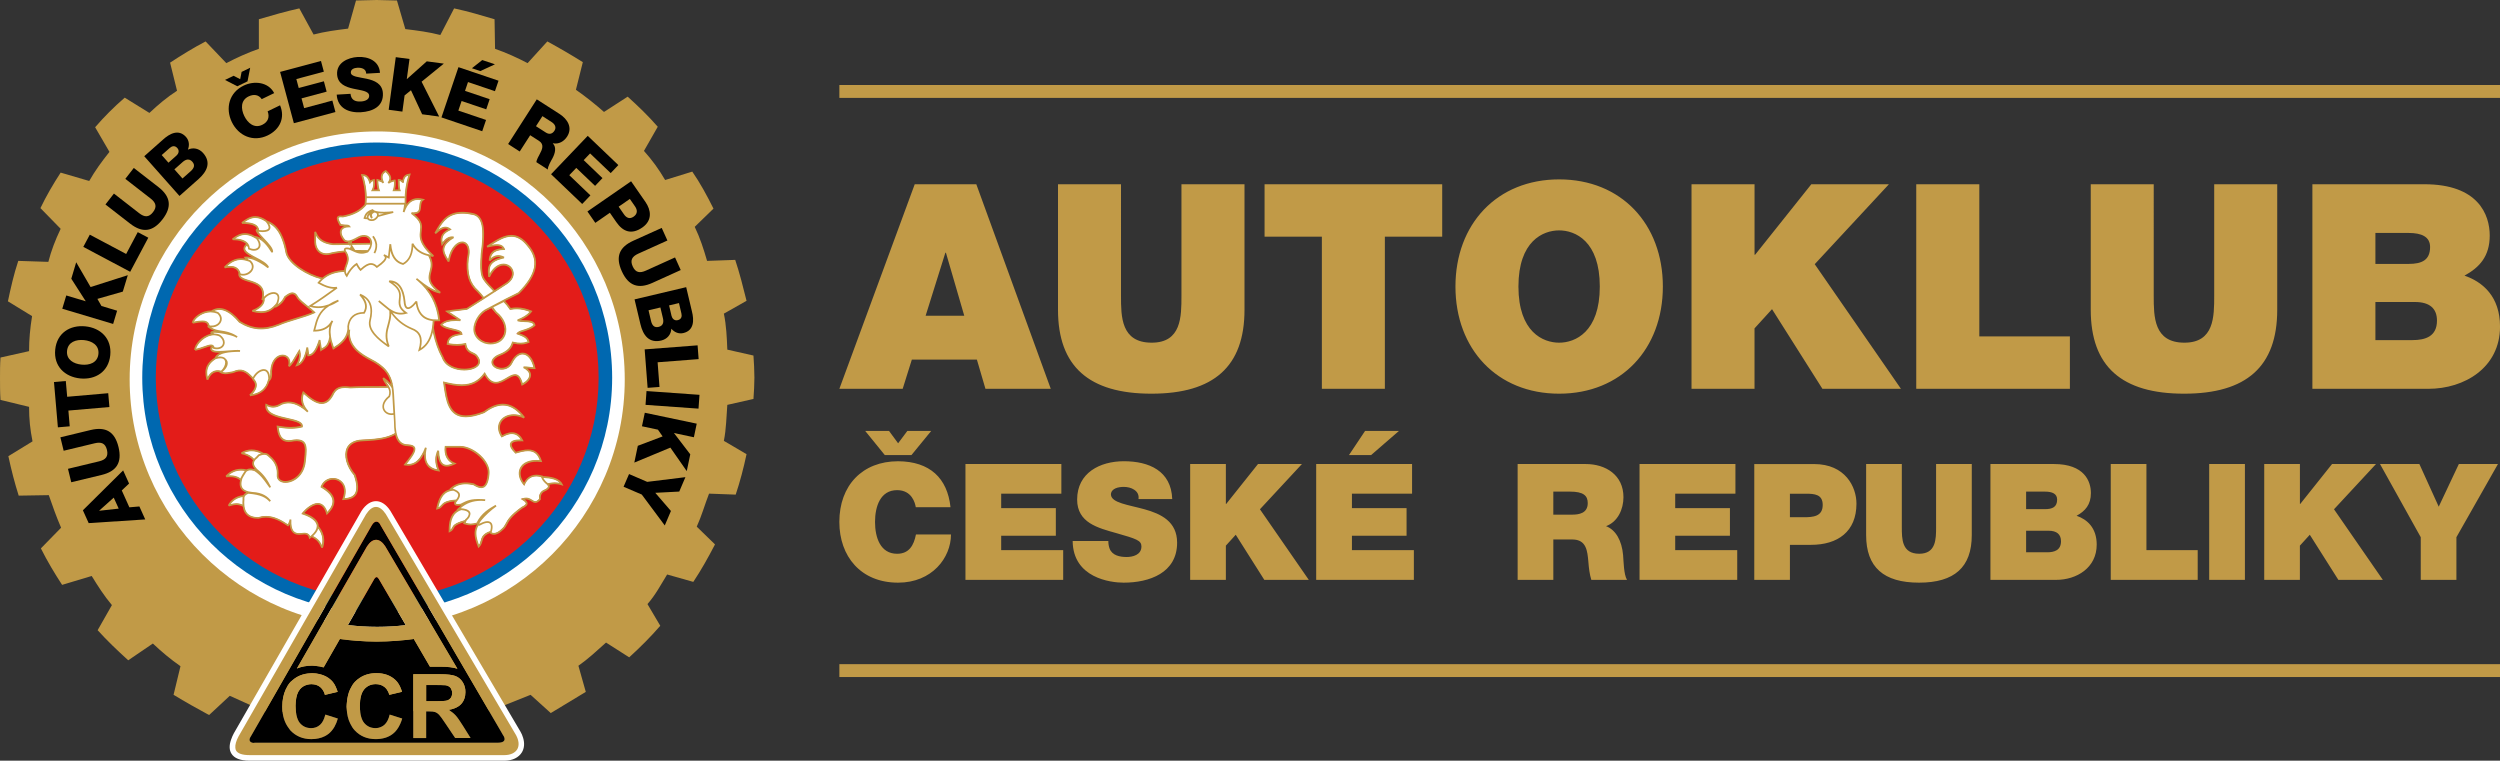 <?xml version="1.0" encoding="utf-8"?>
<!-- Generator: Adobe Illustrator 16.0.3, SVG Export Plug-In . SVG Version: 6.00 Build 0)  -->
<!DOCTYPE svg PUBLIC "-//W3C//DTD SVG 1.1//EN" "http://www.w3.org/Graphics/SVG/1.1/DTD/svg11.dtd">
<svg version="1.1" id="Vrstva_1" xmlns="http://www.w3.org/2000/svg" xmlns:xlink="http://www.w3.org/1999/xlink" x="0px" y="0px"
	 width="110px" height="33.469px" viewBox="-0.04 -1.549 110 33.469" enable-background="new -0.04 -1.549 110 33.469"
	 xml:space="preserve">
<rect x="-0.04" y="-1.549" width="110" height="33.469" fill="#333333" stroke="none"/>
<g>
	<defs>
		<rect id="SVGID_1_" x="-0.04" y="-1.549" width="110" height="33.469"/>
	</defs>
	<clipPath id="SVGID_2_">
		<use xlink:href="#SVGID_1_"  overflow="visible"/>
	</clipPath>
	<path clip-path="url(#SVGID_2_)" fill-rule="evenodd" clip-rule="evenodd" fill="#C19A47" d="M4.776,5.134
		c-0.347,0.435-0.63,0.824-0.89,1.28L2.629,6.046C2.304,6.545,2,7.065,1.739,7.608l0.89,0.911C2.39,9.018,2.217,9.473,2.087,9.973
		L0.764,9.93c-0.196,0.585-0.327,1.172-0.456,1.779l1.063,0.651c-0.087,0.543-0.132,1.02-0.132,1.541l-1.257,0.281
		c-0.022,0.304-0.022,0.607-0.022,0.889c0,0.326,0,0.651,0.022,0.977l1.257,0.304c0,0.543,0.045,0.978,0.152,1.519l-1.063,0.651
		c0.13,0.608,0.281,1.194,0.455,1.737l1.324-0.022c0.173,0.498,0.325,0.933,0.541,1.433l-0.889,0.91
		c0.282,0.564,0.607,1.106,0.934,1.605l1.302-0.391c0.28,0.455,0.543,0.869,0.889,1.281L4.256,26.18
		c0.412,0.456,0.868,0.89,1.346,1.324l1.084-0.738c0.39,0.369,0.781,0.695,1.215,0.998l-0.304,1.258
		c0.499,0.305,1.042,0.609,1.563,0.891l0.911-0.847l1.583,0.716l9.916-0.064l1.735-0.695l0.889,0.803l1.541-0.932l-0.325-1.15
		c0.434-0.304,0.803-0.65,1.216-1.02l1.019,0.65c0.498-0.455,0.934-0.889,1.367-1.389l-0.564-0.955
		c0.348-0.389,0.585-0.846,0.866-1.302l1.151,0.326c0.348-0.521,0.65-1.063,0.955-1.649l-0.803-0.781
		c0.217-0.477,0.348-0.955,0.541-1.453l1.173,0.043c0.195-0.586,0.347-1.172,0.477-1.779l-0.998-0.586
		c0.108-0.542,0.108-1.041,0.152-1.584l1.15-0.26c0.021-0.303,0.042-0.629,0.042-0.934c0-0.324-0.021-0.672-0.042-0.976l-1.15-0.26
		c-0.021-0.542-0.044-1.063-0.152-1.584l0.998-0.564c-0.151-0.608-0.304-1.216-0.499-1.801L31.071,9.93
		c-0.151-0.522-0.304-0.999-0.543-1.498l0.825-0.802c-0.282-0.565-0.586-1.129-0.933-1.628l-1.194,0.369
		c-0.281-0.478-0.563-0.868-0.932-1.28l0.607-1.063c-0.413-0.477-0.868-0.912-1.323-1.324l-1.043,0.673
		c-0.391-0.347-0.802-0.673-1.235-0.976l0.304-1.216c-0.521-0.325-1.042-0.629-1.562-0.911l-0.868,0.955
		c-0.456-0.239-0.934-0.456-1.432-0.63l-0.022-1.301C21.135-0.876,20.55-1.05,19.941-1.18l-0.606,1.171
		c-0.498-0.129-0.998-0.195-1.541-0.26l-0.368-1.258c-0.305,0-0.609-0.022-0.892-0.022c-0.304,0-0.607,0.022-0.91,0.022L15.276-0.29
		c-0.521,0.065-1.02,0.13-1.518,0.26L13.13-1.18c-0.586,0.13-1.194,0.304-1.78,0.478v1.301c-0.499,0.174-0.976,0.391-1.432,0.63
		L9.007,0.274C8.465,0.556,7.944,0.881,7.444,1.207l0.305,1.237C7.314,2.726,6.925,3.051,6.534,3.42L5.448,2.748
		C4.971,3.16,4.539,3.593,4.146,4.05L4.776,5.134z"/>
	<path clip-path="url(#SVGID_2_)" fill-rule="evenodd" clip-rule="evenodd" fill="#FFFFFF" d="M16.557,4.234
		c6.011,0,10.892,4.904,10.892,10.913c0,5.989-4.881,10.893-10.892,10.893c-5.987,0-10.892-4.903-10.892-10.893
		C5.665,9.138,10.569,4.234,16.557,4.234"/>
	<path clip-path="url(#SVGID_2_)" fill-rule="evenodd" clip-rule="evenodd" fill="#0068B0" d="M16.523,4.722
		c5.729,0,10.372,4.643,10.372,10.349c0,5.685-4.643,10.328-10.372,10.328c-5.64,0-10.304-4.644-10.304-10.328
		C6.22,9.365,10.884,4.722,16.523,4.722"/>
	<path clip-path="url(#SVGID_2_)" fill-rule="evenodd" clip-rule="evenodd" fill="#E31C19" d="M16.535,5.307
		c5.381,0,9.764,4.383,9.764,9.764c0,5.359-4.383,9.742-9.764,9.742c-5.336,0-9.72-4.383-9.72-9.742
		C6.815,9.69,11.199,5.307,16.535,5.307"/>
	<path clip-path="url(#SVGID_2_)" d="M28.139,12.715c0.116,0.487,0.376,0.846,0.916,0.719c0.258-0.061,0.433-0.261,0.444-0.52
		c0.133,0.158,0.325,0.239,0.53,0.191c0.474-0.113,0.474-0.567,0.375-0.957l-0.252-1.062l-2.272,0.538L28.139,12.715z
		 M29.835,11.786l0.107,0.459c0.03,0.124,0.004,0.254-0.162,0.293c-0.162,0.039-0.248-0.089-0.273-0.19l-0.107-0.459L29.835,11.786z
		 M29.017,11.98l0.113,0.474c0.041,0.179,0.008,0.334-0.193,0.381c-0.188,0.045-0.285-0.069-0.33-0.257l-0.112-0.475L29.017,11.98z"
		/>
	<polygon clip-path="url(#SVGID_2_)" points="28.206,17.207 28.909,17.356 29.115,17.653 28.024,18.066 27.87,18.805 29.456,18.146 
		30.177,19.18 30.332,18.442 29.614,17.504 30.491,17.69 30.616,17.092 28.331,16.612 	"/>
	
		<rect x="29.225" y="14.884" transform="matrix(0.071 -0.998 0.998 0.071 11.434 44.375)" clip-path="url(#SVGID_2_)" width="0.609" height="2.336"/>
	<polygon clip-path="url(#SVGID_2_)" points="27.638,19.309 27.397,19.868 28.198,20.211 29.21,21.571 29.481,20.934 28.792,20.135 
		29.847,20.08 30.118,19.446 28.437,19.653 	"/>
	<path clip-path="url(#SVGID_2_)" d="M28.665,10.898l1.247-0.565l-0.25-0.555l-1.281,0.579c-0.274,0.125-0.46,0.087-0.582-0.185
		c-0.123-0.272-0.029-0.436,0.245-0.56l1.282-0.579l-0.251-0.554l-1.25,0.564c-0.615,0.279-0.796,0.701-0.505,1.344
		C27.612,11.031,28.048,11.177,28.665,10.898"/>
	<polygon clip-path="url(#SVGID_2_)" points="28.455,15.516 28.978,15.477 28.895,14.391 30.7,14.252 30.654,13.646 28.325,13.824 	
		"/>
	<path clip-path="url(#SVGID_2_)" d="M24.285,4.761l0.004-0.006c0.258,0.053,0.488-0.082,0.624-0.295
		c0.254-0.396,0.014-0.772-0.333-0.995l-1.002-0.643l-1.261,1.966l0.511,0.329l0.46-0.716l0.389,0.249
		c0.239,0.154,0.142,0.379,0.028,0.586c-0.031,0.058-0.145,0.256-0.143,0.351l0.505,0.325c-0.022-0.116,0.155-0.41,0.202-0.497
		C24.373,5.219,24.463,4.945,24.285,4.761 M23.973,4.28l-0.43-0.276l0.284-0.443l0.407,0.262c0.143,0.091,0.217,0.232,0.123,0.378
		C24.263,4.349,24.126,4.379,23.973,4.28"/>
	<path clip-path="url(#SVGID_2_)" d="M28.221,8.462c0.454-0.315,0.386-0.766,0.14-1.123l-0.633-0.912l-1.921,1.329l0.347,0.501
		l0.64-0.444l0.285,0.412C27.371,8.647,27.744,8.791,28.221,8.462 M27.673,7.204l0.233,0.336c0.104,0.153,0.113,0.319-0.067,0.444
		c-0.175,0.121-0.318,0.053-0.425-0.103l-0.233-0.336L27.673,7.204z"/>
	<polygon clip-path="url(#SVGID_2_)" points="25.009,6.159 25.316,5.839 26.144,6.629 26.469,6.288 25.642,5.497 25.924,5.202 
		26.831,6.067 27.167,5.714 25.82,4.428 24.207,6.117 25.577,7.426 25.938,7.048 	"/>
	<path clip-path="url(#SVGID_2_)" d="M5.175,18.123c-0.166-0.687-0.566-0.908-1.225-0.752l-1.333,0.322l0.144,0.591l1.366-0.329
		c0.293-0.07,0.468,0.001,0.539,0.291c0.068,0.29-0.055,0.434-0.347,0.504l-1.368,0.329l0.144,0.591l1.33-0.32
		C5.084,19.193,5.34,18.811,5.175,18.123"/>
	<polygon clip-path="url(#SVGID_2_)" points="5.113,12.122 4.424,11.915 4.245,11.602 5.364,11.282 5.583,10.559 3.946,11.081 
		3.313,9.991 3.097,10.715 3.734,11.708 2.876,11.451 2.7,12.035 4.938,12.705 	"/>
	<path clip-path="url(#SVGID_2_)" d="M3.487,15.102c0.673,0.067,1.252-0.293,1.325-1.025c0.071-0.733-0.425-1.2-1.099-1.267
		c-0.673-0.067-1.252,0.293-1.324,1.026C2.317,14.567,2.813,15.033,3.487,15.102 M3.654,13.415c0.345,0.035,0.675,0.219,0.637,0.609
		c-0.039,0.39-0.399,0.507-0.744,0.47c-0.345-0.033-0.676-0.217-0.637-0.607C2.949,13.497,3.31,13.381,3.654,13.415"/>
	<polygon clip-path="url(#SVGID_2_)" points="2.969,16.516 4.774,16.36 4.722,15.752 2.916,15.909 2.855,15.215 2.335,15.26 
		2.507,17.254 3.028,17.209 	"/>
	<path clip-path="url(#SVGID_2_)" d="M6.93,6.681l-1.083-0.84l-0.373,0.48l1.111,0.863c0.238,0.184,0.291,0.367,0.107,0.602
		C6.511,8.021,6.321,8.016,6.083,7.831l-1.11-0.863L4.6,7.448l1.082,0.84c0.535,0.416,0.991,0.377,1.425-0.181
		C7.539,7.55,7.464,7.096,6.93,6.681"/>
	<path clip-path="url(#SVGID_2_)" d="M8.227,5.035c0.077-0.191,0.057-0.4-0.082-0.557C7.821,4.115,7.422,4.328,7.125,4.6
		L6.307,5.325l1.55,1.748l0.841-0.745C9.07,5.996,9.264,5.597,8.895,5.181C8.719,4.984,8.461,4.925,8.227,5.035 M7.075,5.274
		l0.353-0.312c0.095-0.084,0.222-0.123,0.335,0.004c0.111,0.125,0.04,0.263-0.039,0.331L7.372,5.61L7.075,5.274z M8.354,5.981
		L7.989,6.304L7.633,5.903l0.364-0.323c0.137-0.121,0.291-0.165,0.427-0.011C8.552,5.713,8.498,5.853,8.354,5.981"/>
	<polygon clip-path="url(#SVGID_2_)" points="5.511,9.626 3.911,8.776 3.625,9.314 5.688,10.41 6.485,8.91 6.021,8.665 	"/>
	<path clip-path="url(#SVGID_2_)" d="M5.652,20.773L5.318,20.03l0.321-0.303l-0.261-0.578l-1.771,1.755l0.255,0.564l2.488-0.162
		l-0.257-0.571L5.652,20.773z M4.328,20.924l-0.002-0.006l0.638-0.571l0.219,0.483L4.328,20.924z"/>
	<polygon clip-path="url(#SVGID_2_)" points="21.737,1.281 21.179,1.093 20.724,1.453 21.094,1.578 	"/>
	<polygon clip-path="url(#SVGID_2_)" points="19.488,1.25 18.738,1.15 17.858,1.935 17.978,1.047 17.374,0.966 17.062,3.281 
		17.665,3.362 17.762,2.649 18.043,2.422 18.534,3.479 19.283,3.58 18.51,2.046 	"/>
	<path clip-path="url(#SVGID_2_)" d="M16.091,1.916c-0.346-0.075-0.684-0.088-0.694-0.268c-0.009-0.153,0.151-0.209,0.282-0.216
		c0.187-0.011,0.391,0.046,0.393,0.259l0.607-0.035c-0.034-0.526-0.514-0.724-0.978-0.698c-0.438,0.026-0.939,0.255-0.909,0.765
		c0.025,0.427,0.383,0.557,0.721,0.632c0.342,0.076,0.678,0.096,0.69,0.302c0.009,0.173-0.177,0.249-0.359,0.259
		c-0.258,0.016-0.433-0.063-0.462-0.337l-0.607,0.036c0.038,0.597,0.524,0.805,1.062,0.775c0.512-0.03,1.004-0.249,0.97-0.841
		C16.781,2.128,16.433,1.991,16.091,1.916"/>
	<polygon clip-path="url(#SVGID_2_)" points="19.384,3.617 21.178,4.225 21.346,3.729 20.127,3.317 20.27,2.896 21.354,3.262 
		21.505,2.816 20.421,2.449 20.552,2.062 21.738,2.463 21.895,2.002 20.132,1.406 	"/>
	<polygon clip-path="url(#SVGID_2_)" points="13.342,3.208 13.227,2.779 14.332,2.483 14.211,2.028 13.104,2.323 12.999,1.929 
		14.209,1.605 14.083,1.134 12.284,1.615 12.89,3.872 14.719,3.381 14.584,2.876 	"/>
	<polygon clip-path="url(#SVGID_2_)" points="10.851,2.03 10.968,1.432 10.591,1.614 10.528,1.935 10.238,1.785 9.86,1.968 
		10.402,2.247 	"/>
	<path clip-path="url(#SVGID_2_)" d="M11.736,3.349c0.096,0.251,0.02,0.47-0.236,0.594c-0.353,0.171-0.64-0.076-0.792-0.388
		c-0.15-0.312-0.166-0.69,0.188-0.861c0.229-0.111,0.447-0.079,0.58,0.119l0.548-0.265c-0.26-0.499-0.892-0.551-1.344-0.33
		c-0.638,0.307-0.814,0.992-0.52,1.602s0.943,0.896,1.579,0.589c0.532-0.258,0.776-0.769,0.544-1.325L11.736,3.349z"/>
	<path clip-path="url(#SVGID_2_)" fill="#FFFFFF" d="M23.843,19.459l-0.057-0.002v-0.029c-0.077-0.02-0.151-0.03-0.221-0.03
		c-0.222,0-0.393,0.108-0.498,0.317l-0.043,0.086l-0.058-0.077c-0.164-0.228-0.204-0.47-0.11-0.669
		c0.104-0.221,0.362-0.346,0.711-0.346c0.054,0,0.11,0.002,0.168,0.01c-0.096-0.295-0.269-0.434-0.541-0.434
		c-0.168,0-0.362,0.053-0.514,0.098l-0.033,0.011l-0.025-0.026c-0.17-0.174-0.234-0.313-0.193-0.412
		c0.041-0.099,0.185-0.148,0.428-0.148c0.016,0,0.031,0,0.047,0c-0.101-0.184-0.24-0.275-0.418-0.275
		c-0.117,0-0.252,0.042-0.399,0.122l-0.049,0.027l-0.029-0.05c-0.129-0.215-0.147-0.434-0.049-0.614
		c0.106-0.199,0.334-0.318,0.606-0.318c0.13,0,0.262,0.027,0.395,0.079c-0.274-0.337-0.561-0.502-0.874-0.502
		c-0.25,0-0.521,0.109-0.807,0.325l-0.007,0.005l-0.008,0.003c-0.315,0.122-0.586,0.183-0.806,0.183
		c-0.762,0-0.868-0.733-0.959-1.381l-0.011-0.066l-0.012-0.086l0.084,0.021c0.199,0.048,0.463,0.104,0.717,0.104
		c0.409,0,0.712-0.145,0.955-0.457l0.053-0.067l0.044,0.075c0.134,0.229,0.283,0.341,0.451,0.341c0.159,0,0.321-0.097,0.467-0.183
		c0.134-0.08,0.259-0.156,0.373-0.156c0.149,0,0.254,0.129,0.329,0.406c0.195-0.104,0.315-0.252,0.315-0.391
		c0-0.09-0.049-0.173-0.146-0.246l0.043-0.105c0.032,0.004,0.064,0.008,0.097,0.014c0.068,0.008,0.133,0.018,0.195,0.02
		c-0.083-0.375-0.274-0.606-0.502-0.606c-0.171,0-0.337,0.137-0.456,0.376c-0.087,0.186-0.254,0.294-0.462,0.294
		c-0.203,0-0.386-0.106-0.425-0.249c-0.02-0.072-0.017-0.213,0.224-0.352c0.31-0.125,0.565-0.248,0.659-0.544l0.017-0.051
		l0.053,0.012c0.111,0.025,0.209,0.038,0.302,0.038c0.114,0,0.223-0.02,0.332-0.061c-0.042-0.174-0.192-0.241-0.412-0.322
		l-0.107-0.039l0.095-0.064c0.048-0.032,0.13-0.058,0.219-0.086c0.147-0.046,0.332-0.103,0.468-0.224
		c-0.029-0.131-0.196-0.146-0.424-0.153c-0.067-0.002-0.124-0.003-0.174-0.008l-0.018-0.113c0.208-0.093,0.361-0.199,0.454-0.319
		c-0.175-0.065-0.367-0.124-0.599-0.124c-0.082,0-0.166,0.008-0.256,0.022l-0.036,0.006l-0.021-0.031
		c-0.078-0.113-0.156-0.21-0.244-0.301l-0.055-0.056l0.07-0.036c0.225-0.118,0.415-0.213,0.62-0.311l0.003-0.003
		c0.795-0.796,0.919-1.458,0.383-2.074c-0.22-0.275-0.449-0.407-0.703-0.407c-0.314,0-0.632,0.204-0.94,0.401l-0.02,0.014
		c0.14-0.03,0.243-0.043,0.327-0.043c0.143,0,0.239,0.041,0.295,0.126l0.055,0.085l-0.102,0.004
		c-0.419,0.018-0.52,0.219-0.548,0.428c0.123-0.11,0.238-0.161,0.363-0.161c0.04,0,0.083,0.004,0.126,0.016v0.114
		c-0.565,0.149-0.545,0.43-0.521,0.728c0.162-0.309,0.386-0.484,0.622-0.484c0.189,0,0.354,0.118,0.41,0.292
		c0.063,0.197-0.032,0.408-0.252,0.562c-0.137,0.092-0.272,0.18-0.408,0.268l-0.107,0.068l-0.039,0.026l-0.033-0.033
		c-0.154-0.156-0.332-0.332-0.462-0.528c-0.148-0.232-0.118-0.713-0.095-1.064l0.003-0.055c0.114-0.829,0.148-1.608-0.353-1.722
		c-0.176-0.038-0.334-0.057-0.477-0.057c-0.64,0-0.885,0.377-1.121,0.795c0.135-0.112,0.253-0.182,0.376-0.182
		c0.054,0,0.105,0.014,0.154,0.042l0.095,0.054L19.711,8.59c-0.297,0.152-0.335,0.335-0.287,0.561
		c0.09-0.117,0.185-0.221,0.317-0.263l0.051,0.104c-0.165,0.117-0.26,0.233-0.29,0.354c-0.046,0.187,0.069,0.375,0.185,0.557
		c0.099-0.53,0.379-0.806,0.613-0.806c0.084,0,0.159,0.037,0.212,0.104c0.103,0.129,0.119,0.354,0.052,0.636
		c-0.063,0.654,0.067,1.092,0.428,1.408c0.096,0.098,0.158,0.175,0.229,0.264l0.014,0.018l0.043,0.051l-0.057,0.036
		c-0.224,0.142-0.448,0.283-0.668,0.422l-0.033,0.021l-0.011,0.007l-0.012,0.002c-0.136,0.018-0.269,0.034-0.399,0.048
		c-0.146,0.016-0.284,0.031-0.415,0.051c0.084,0.061,0.177,0.12,0.266,0.177c0.055,0.035,0.11,0.071,0.168,0.109l-0.033,0.108
		c-0.021-0.001-0.041-0.001-0.063-0.001c-0.302,0-0.501,0.058-0.621,0.183c0.105,0.1,0.309,0.147,0.488,0.189
		c0.209,0.049,0.339,0.083,0.382,0.162l0.042,0.075l-0.085,0.011c-0.38,0.05-0.525,0.154-0.55,0.395
		c0.146,0.024,0.274,0.037,0.393,0.037c0.111,0,0.218-0.011,0.326-0.032l0.058-0.012l0.012,0.058
		c0.045,0.238,0.175,0.298,0.301,0.355c0.082,0.037,0.166,0.076,0.216,0.171c0.106,0.14,0.09,0.254,0.056,0.322
		c-0.079,0.159-0.334,0.262-0.653,0.262c-0.357,0-0.826-0.147-0.968-0.558c-0.189-0.346-0.338-0.794-0.425-1.289l-0.002-0.009
		l0.002-0.009c0.014-0.086,0.022-0.179,0.027-0.286l0.004-0.059l0.059,0.003c0.026,0.002,0.053,0.003,0.081,0.003
		c0.032,0,0.066-0.001,0.102-0.003c-0.059-0.538-0.244-0.988-0.562-1.373l0.076-0.087c0.179,0.115,0.334,0.189,0.471,0.224
		c-0.495-0.386-0.432-0.633-0.365-0.894c0.047-0.183,0.094-0.373-0.035-0.636l-0.05-0.103l0.112,0.02
		c0.017,0.002,0.031,0.005,0.047,0.009c0.003,0,0.004,0,0.005,0c-0.574-0.537-0.537-0.828-0.505-1.085
		c0.027-0.212,0.049-0.395-0.305-0.686l0.034-0.104c0.223-0.007,0.231-0.133,0.242-0.279c0.007-0.099,0.015-0.208,0.094-0.284
		c-0.061-0.014-0.118-0.02-0.174-0.02c-0.188,0-0.338,0.078-0.455,0.239l-0.105-0.032l-0.001-0.022
		c-0.021-0.41,0.035-0.834,0.165-1.259c-0.107,0.02-0.205,0.069-0.229,0.239l-0.015,0.1l-0.079-0.062
		c-0.032-0.025-0.067-0.038-0.107-0.042c0,0.145,0.001,0.283,0.027,0.382l0.02,0.074h-0.075h-0.155h-0.079l0.022-0.074
		c0.022-0.085,0.047-0.216,0.029-0.36c-0.033,0.004-0.081,0.018-0.132,0.04L17.1,6.378c0.045-0.115-0.006-0.228-0.169-0.376
		c-0.072,0.035-0.122,0.088-0.145,0.155c-0.021,0.059-0.02,0.128,0.003,0.205l0.034,0.117l-0.112-0.046
		c-0.032-0.012-0.073-0.024-0.126-0.038c0.003,0.146,0.018,0.279,0.047,0.375l0.023,0.076h-0.079h-0.165h-0.089l0.034-0.082
		c0.04-0.095,0.055-0.219,0.039-0.369c-0.048,0.014-0.084,0.028-0.104,0.044L16.227,6.49L16.2,6.413
		c-0.056-0.157-0.144-0.232-0.281-0.24c0.136,0.442,0.186,0.859,0.144,1.242L16.06,7.449l-0.003,0.017l-0.011,0.014
		c-0.224,0.263-0.54,0.428-0.992,0.515l-0.01,0.002l-0.009-0.001c-0.03-0.004-0.058-0.005-0.081-0.005
		c-0.087,0-0.103,0.026-0.108,0.036c-0.03,0.05,0.028,0.167,0.103,0.303c0.064,0.012,0.119,0.016,0.16,0.018l0.017,0.114
		c-0.066,0.025-0.112,0.063-0.136,0.115c-0.051,0.11,0.001,0.273,0.14,0.435c0.031,0.026,0.072,0.042,0.126,0.043l0.009-0.001H15.3
		l0.016,0.033l0.02,0.037l0.041,0.084L15.283,9.21c-0.216,0.004-0.436,0.006-0.67,0.006c-0.493-0.06-0.664-0.258-0.768-0.47v0.366
		c0.02,0.316,0.199,0.506,0.479,0.506c0.027,0,0.057-0.002,0.089-0.007c0.206-0.056,0.439-0.093,0.708-0.116l0.036-0.003
		l0.019,0.031c0.009,0.016,0.02,0.031,0.031,0.048c0.13,0.234,0.064,0.407,0.008,0.559c-0.025,0.065-0.052,0.138-0.058,0.211
		l-0.004,0.052l-0.053,0.002c-0.384,0.016-0.685,0.121-0.92,0.319l-0.025,0.022l-0.033-0.012l-0.026-0.01
		c-0.608-0.135-1.424-0.654-1.551-1.118c-0.11-0.574-0.299-1.184-0.855-1.384l-0.014-0.005l-0.011-0.01l-0.002-0.003l-0.006-0.008
		c-0.163-0.11-0.316-0.165-0.466-0.165c-0.2,0-0.37,0.105-0.525,0.221c0.377,0.007,0.585,0.085,0.655,0.244l0.024,0.058l-0.06,0.021
		c-0.015,0.005-0.017,0.011-0.018,0.012c-0.014,0.053,0.14,0.215,0.263,0.344l-0.076,0.09C11.36,8.942,11.26,8.902,11.16,8.893
		l-0.011-0.002l-0.012-0.005c-0.143-0.079-0.271-0.117-0.396-0.117c-0.157,0-0.311,0.059-0.489,0.191
		c0.264,0.008,0.461,0.07,0.573,0.181l0.044,0.043l-0.045,0.041c-0.072,0.069-0.101,0.128-0.094,0.185
		c0.019,0.123,0.214,0.237,0.396,0.333l-0.046,0.108c-0.1-0.035-0.188-0.051-0.262-0.051c-0.013,0-0.025,0-0.036,0.002l-0.04,0.09
		c-0.062-0.012-0.121-0.019-0.18-0.019c-0.234,0-0.451,0.103-0.659,0.315c0.07-0.012,0.132-0.017,0.188-0.017
		c0.208,0,0.343,0.081,0.415,0.247l0.006,0.016l-0.002,0.017c-0.01,0.06-0.006,0.105,0.013,0.138
		c0.055,0.105,0.218,0.154,0.391,0.206c0.334,0.099,0.748,0.223,0.616,0.817l0.02,0.009l0.039,0.019l-0.007,0.043
		c-0.026,0.177-0.187,0.333-0.452,0.444c0.093,0.021,0.204,0.041,0.319,0.041c0.225,0,0.412-0.079,0.571-0.241l0.046-0.046
		l0.03,0.037c0.252-0.139,0.337-0.309,0.379-0.392l0.005-0.013l0.014-0.011c0.107-0.084,0.222-0.165,0.332-0.165
		c0.092,0,0.171,0.059,0.234,0.176c0.065,0.12,0.256,0.272,0.442,0.421c0.088,0.071,0.18,0.143,0.25,0.209l0.066,0.06l-0.082,0.036
		c-0.212,0.092-0.483,0.175-0.746,0.255c-0.275,0.084-0.557,0.17-0.766,0.263c-0.277,0.112-0.531,0.166-0.776,0.166
		c-0.326,0-0.639-0.096-0.955-0.293l-0.008-0.005l-0.007-0.008c-0.309-0.366-0.602-0.551-0.872-0.551
		c-0.113,0-0.226,0.034-0.332,0.102l-0.015,0.009H9.245H9.24l-0.013-0.002c-0.356,0-0.664,0.24-0.754,0.428l0.012,0.002l0.004,0.018
		c0.15-0.029,0.274-0.048,0.373-0.048c0.105,0,0.251,0.02,0.299,0.189l0.005,0.019L9.16,12.8l-0.007,0.016
		c0.082,0.065,0.164,0.11,0.258,0.141l-0.02,0.114c-0.107,0-0.119,0.019-0.119,0.019l-0.021,0.022l0.004,0.008l0.026-0.013
		l0.053,0.073l-0.089,0.019c-0.343,0.069-0.627,0.383-0.676,0.591h0.021l0.005,0.027c0.122-0.029,0.234-0.069,0.335-0.104
		c0.127-0.045,0.233-0.083,0.312-0.083c0.029,0,0.055,0.005,0.077,0.019l-0.025,0.109C9.287,13.759,9.28,13.76,9.276,13.76
		c-0.013,0.049,0.005,0.072,0.011,0.08c0.037,0.05,0.138,0.073,0.311,0.073c0.017,0,0.034,0,0.054-0.001l0.023,0.113
		c-0.107,0.047-0.18,0.109-0.217,0.192l-0.007,0.015l-0.015,0.01c-0.257,0.161-0.38,0.358-0.38,0.603
		c0,0.076,0.011,0.156,0.034,0.25c0.105-0.221,0.254-0.332,0.446-0.332c0.026,0,0.055,0.002,0.083,0.007l0.136,0.022l-0.044,0.032
		c0.051,0.022,0.105,0.034,0.168,0.034c0.052,0,0.111-0.008,0.186-0.023c0.05-0.012,0.099-0.021,0.149-0.027l0.003-0.001
		c0.111-0.05,0.209-0.074,0.302-0.074c0.214,0,0.375,0.131,0.598,0.375l0.034,0.04l-0.011,0.011c0.066,0.072,0.1,0.152,0.1,0.239
		c0,0.13-0.076,0.271-0.228,0.424c0.271-0.042,0.614-0.162,0.744-0.615l0.028-0.002l-0.017-0.012l0.042-0.051
		c0.068-0.086,0.065-0.2,0.063-0.301c-0.001-0.021-0.002-0.039-0.002-0.055c0.023-0.488,0.289-0.709,0.523-0.709
		c0.104,0,0.194,0.044,0.253,0.12c0.063,0.079,0.081,0.191,0.06,0.316c0.09-0.088,0.181-0.244,0.274-0.409l0.021-0.031
		c0.02-0.036,0.04-0.073,0.062-0.107l0.109,0.023c0.018,0.149-0.021,0.324-0.109,0.499c0.155-0.068,0.279-0.26,0.354-0.547
		l0.115,0.008c0.005,0.043,0.008,0.084,0.01,0.121c0.16-0.013,0.296-0.179,0.411-0.505l0.112,0.011l0.005,0.024l0.005,0.031
		l0.003,0.023c0.008,0.055,0.015,0.11,0.023,0.161c0.019-0.012,0.038-0.024,0.061-0.037c0.09-0.051,0.203-0.115,0.268-0.331
		l0.113,0.001c0.024,0.092,0.055,0.188,0.098,0.308c0.227-0.14,0.489-0.335,0.585-0.615l0.115,0.018
		c0.02,0.61,0.63,0.938,0.89,1.077l0.02,0.01c0.587,0.295,0.86,0.6,0.971,1.094l-0.103,0.049c-0.08-0.1-0.169-0.18-0.249-0.241
		c0.03,0.069,0.073,0.13,0.114,0.19c0.017,0.024,0.032,0.047,0.046,0.07l0.058,0.088l-0.106,0.002
		c-0.18,0.002-0.358,0.002-0.534,0.002c-0.353,0-0.719,0-1.067,0.023c-0.095-0.012-0.17-0.018-0.237-0.018
		c-0.313,0-0.421,0.129-0.497,0.25c-0.142,0.302-0.316,0.451-0.534,0.451c-0.259,0-0.548-0.226-0.799-0.453
		c-0.073,0.199-0.063,0.383,0.033,0.567l-0.086,0.075c-0.205-0.143-0.408-0.215-0.604-0.215c-0.104,0-0.203,0.021-0.308,0.061
		c-0.126,0.083-0.252,0.126-0.374,0.126c-0.107,0-0.199-0.034-0.283-0.073c-0.02,0.334,0.367,0.446,0.912,0.567
		c0.345,0.076,0.643,0.144,0.657,0.322l0.004,0.051l-0.049,0.011c-0.147,0.034-0.299,0.051-0.463,0.051
		c-0.167,0-0.344-0.017-0.556-0.053c0.034,0.313,0.119,0.596,0.467,0.596c0.064,0,0.141-0.01,0.219-0.028
		c0.053-0.007,0.094-0.009,0.133-0.009c0.148,0,0.252,0.035,0.319,0.111c0.133,0.146,0.102,0.43,0.062,0.787l-0.007,0.065
		c-0.071,0.663-0.573,0.913-0.871,0.913c-0.126,0-0.229-0.041-0.295-0.11c-0.053-0.058-0.076-0.131-0.068-0.219
		c0.018-0.228-0.031-0.55-0.356-0.804l-0.005-0.004l-0.004-0.006c-0.056-0.066-0.116-0.097-0.195-0.097
		c-0.013,0.002-0.019,0.003-0.024,0.003l-0.019,0.002l-0.016-0.009c-0.167-0.099-0.336-0.147-0.504-0.147
		c-0.139,0-0.276,0.034-0.393,0.098c0.229,0.057,0.388,0.147,0.499,0.279l0.027,0.032l-0.021,0.035
		c-0.058,0.104-0.034,0.208,0.077,0.331l-0.072,0.09c-0.066-0.018-0.125-0.027-0.174-0.027c-0.057,0-0.103,0.012-0.142,0.033
		l-0.021,0.01l-0.021-0.004c-0.086-0.018-0.158-0.027-0.226-0.027c-0.282,0-0.48,0.13-0.604,0.253
		c0.037-0.003,0.073-0.005,0.108-0.005c0.204,0,0.362,0.053,0.484,0.158l0.026,0.022l-0.007,0.033
		c-0.029,0.139-0.02,0.243,0.032,0.323c0.043,0.065,0.11,0.113,0.209,0.146l0.006,0.108c-0.051,0.023-0.088,0.055-0.109,0.093
		l-0.015,0.026l-0.03,0.004c-0.304,0.029-0.507,0.201-0.606,0.365c0.11-0.033,0.208-0.05,0.298-0.05c0.109,0,0.207,0.025,0.308,0.08
		l0.026,0.013l0.004,0.029c0.021,0.131,0.063,0.234,0.127,0.307c0.106,0.119,0.274,0.179,0.501,0.179l0.003-0.003
		c0.103-0.032,0.218-0.051,0.332-0.051c0.363,0,0.69,0.187,0.965,0.371c0.01-0.013,0.019-0.027,0.025-0.041l0.11,0.022
		c0.013,0.146,0.05,0.249,0.114,0.315c0.059,0.063,0.139,0.092,0.245,0.092c0.035,0,0.074-0.004,0.114-0.01
		c0.041-0.008,0.076-0.011,0.111-0.011c0.185,0,0.235,0.104,0.252,0.169c0.012-0.008,0.023-0.018,0.033-0.025l0.03-0.025
		l0.038,0.014c0.171,0.088,0.311,0.178,0.429,0.451c0.047-0.152,0.102-0.503-0.195-0.85l-0.014-0.018l-0.001-0.021
		c0-0.015,0-0.031-0.002-0.047c-0.043-0.249-0.386-0.403-0.587-0.474l-0.082-0.029l0.057-0.064c0.162-0.186,0.414-0.386,0.638-0.386
		c0.191,0,0.332,0.137,0.416,0.405c0.189-0.198,0.271-0.379,0.25-0.549c-0.025-0.194-0.184-0.375-0.481-0.554l-0.044-0.026
		l0.021-0.047c0.108-0.244,0.333-0.332,0.507-0.332c0.181,0,0.346,0.084,0.444,0.226c0.084,0.12,0.156,0.332,0.039,0.668
		c0.176-0.011,0.382-0.047,0.488-0.204c0.11-0.164,0.1-0.438-0.035-0.834l-0.003-0.001c-0.323-0.379-0.455-0.867-0.316-1.177
		c0.105-0.233,0.351-0.362,0.707-0.37c0.699-0.029,1.073-0.101,1.385-0.271l0.064-0.037l0.02,0.074c0.078,0.307,0.24,0.45,0.51,0.45
		c0.162,0.008,0.256,0.047,0.291,0.121c0.066,0.147-0.104,0.378-0.369,0.714l-0.014,0.02c0.035,0.006,0.071,0.008,0.106,0.008
		c0.263,0,0.472-0.158,0.64-0.486l0.111,0.031c-0.008,0.189,0.027,0.343,0.107,0.455c0.09,0.128,0.238,0.21,0.442,0.242
		c-0.097-0.226-0.12-0.457-0.069-0.67l0.115,0.006c0.052,0.412,0.222,0.461,0.345,0.461c0.082,0,0.177-0.025,0.29-0.075
		c-0.262-0.12-0.394-0.374-0.366-0.707l0.005-0.054h0.053h0.597c0.325,0,0.728,0.207,1.001,0.514
		c0.207,0.234,0.306,0.484,0.278,0.706c-0.034,0.403-0.146,0.601-0.343,0.601c-0.111,0-0.232-0.066-0.338-0.13l-0.004-0.001
		c-0.115-0.025-0.233-0.039-0.34-0.039c-0.251,0-0.459,0.075-0.633,0.232l-0.043,0.039l-0.002,0.027
		c-0.353,0.082-0.477,0.412-0.552,0.764c0.082-0.024,0.119-0.065,0.161-0.113c0.078-0.087,0.175-0.195,0.577-0.234l0.116-0.012
		l-0.06,0.1c-0.008,0.012-0.024,0.045-0.015,0.069c0.014,0.03,0.064,0.037,0.105,0.037c0.035,0,0.078-0.006,0.129-0.015l0.052,0.104
		c-0.049,0.038-0.097,0.08-0.143,0.126l-0.05,0.05l0.007,0.025c-0.293,0.17-0.341,0.523-0.344,0.855
		c0.073-0.041,0.091-0.08,0.114-0.125c0.051-0.101,0.12-0.188,0.484-0.297l0.132-0.037l-0.062,0.119
		c-0.003,0.006-0.004,0.01-0.006,0.014c0.087,0.027,0.169,0.041,0.251,0.041c0.086,0,0.172-0.016,0.267-0.045l0.067,0.09
		c-0.173,0.248-0.119,0.545,0.022,0.91c0.061-0.07,0.08-0.144,0.103-0.223c0.034-0.128,0.072-0.273,0.347-0.386l0.03-0.013
		l0.026,0.02l0.02,0.014c0.041,0.029,0.087,0.045,0.139,0.045c0.105,0,0.231-0.068,0.354-0.192c0.095-0.077,0.131-0.146,0.176-0.231
		c0.085-0.162,0.191-0.361,0.693-0.726c0.134-0.062,0.196-0.114,0.198-0.164c0-0.015,0.003-0.06-0.099-0.132l-0.112-0.081
		l0.137-0.024c0.021-0.005,0.044-0.006,0.064-0.006c0.107,0,0.189,0.047,0.263,0.094c0.054,0.032,0.098,0.063,0.147,0.063
		c0.055,0,0.112-0.036,0.181-0.111c-0.017-0.091,0.006-0.291,0.184-0.382c0.129-0.05,0.201-0.108,0.21-0.164
		c0.003-0.018-0.001-0.034-0.013-0.056l-0.042-0.071l0.082-0.016c0.096-0.019,0.179-0.026,0.256-0.026
		c0.091,0,0.177,0.012,0.259,0.034C24.52,19.562,24.26,19.473,23.843,19.459 M20.847,12.936c0-0.292,0.206-0.648,0.465-0.808
		c0.094-0.047,0.18-0.093,0.264-0.136c0.047,0.056,0.095,0.105,0.14,0.148c0.017,0.02,0.034,0.043,0.053,0.069l0.005,0.006
		l0.007,0.005c0.329,0.265,0.474,0.636,0.365,0.944c-0.085,0.24-0.309,0.383-0.601,0.383C21.161,13.547,20.847,13.273,20.847,12.936
		 M15.428,9.061c0.088-0.029,0.191-0.078,0.32-0.151c0.075-0.04,0.153-0.06,0.224-0.06c0.129,0,0.23,0.062,0.277,0.172
		c0.015,0.034,0.022,0.074,0.022,0.128c0,0.008-0.001,0.015-0.002,0.023c0,0.004-0.001,0.01-0.001,0.016h-0.773l0.003-0.009
		l-0.077,0.009c-0.004-0.01-0.009-0.021-0.014-0.031C15.414,9.125,15.422,9.093,15.428,9.061 M16.028,9.533
		c-0.059,0.015-0.106,0.021-0.151,0.021c-0.104,0-0.191-0.028-0.258-0.056h0.504c-0.001,0.003-0.003,0.004-0.006,0.008
		C16.087,9.519,16.057,9.526,16.028,9.533"/>
	<path clip-path="url(#SVGID_2_)" fill="#C19A47" d="M24.711,19.746c-0.136-0.271-0.529-0.334-0.866-0.346v-0.015l-0.029-0.009
		c-0.357-0.106-0.647,0.008-0.8,0.311c-0.151-0.205-0.19-0.429-0.105-0.607c0.109-0.237,0.428-0.353,0.849-0.301l0.057,0.006
		L23.8,18.731c-0.101-0.34-0.298-0.503-0.605-0.503c-0.171,0-0.362,0.05-0.53,0.101c-0.147-0.152-0.212-0.276-0.181-0.351
		c0.033-0.081,0.195-0.122,0.451-0.11L23,17.869l-0.028-0.059c-0.181-0.361-0.5-0.436-0.914-0.209
		c-0.118-0.197-0.136-0.393-0.047-0.557c0.096-0.18,0.304-0.288,0.557-0.288c0.144,0,0.29,0.036,0.438,0.106l0.049-0.06
		c-0.3-0.396-0.618-0.587-0.969-0.587c-0.262,0-0.546,0.113-0.842,0.337c-0.309,0.119-0.572,0.179-0.785,0.179
		c-0.712,0-0.808-0.676-0.901-1.33l-0.01-0.067c0.225,0.055,0.482,0.106,0.73,0.106c0.427,0,0.746-0.152,1.002-0.479
		c0.144,0.249,0.31,0.369,0.502,0.369c0.175,0,0.346-0.102,0.496-0.191c0.125-0.074,0.245-0.146,0.343-0.146
		c0.077,0,0.189,0.041,0.277,0.387l0.013,0.046l0.043-0.021c0.229-0.115,0.371-0.289,0.372-0.455c0-0.08-0.034-0.188-0.171-0.293
		c0.032,0.004,0.063,0.008,0.096,0.013c0.079,0.011,0.152,0.021,0.229,0.021h0.049l-0.012-0.046
		c-0.085-0.419-0.301-0.678-0.563-0.678c-0.193,0-0.378,0.149-0.509,0.408c-0.077,0.165-0.226,0.262-0.408,0.262
		c-0.176,0-0.337-0.09-0.369-0.205c-0.026-0.097,0.046-0.2,0.195-0.287c0.316-0.125,0.587-0.256,0.688-0.576
		c0.267,0.061,0.474,0.051,0.682-0.033l0.031-0.012l-0.007-0.031c-0.044-0.223-0.23-0.3-0.452-0.38
		c0.041-0.029,0.12-0.053,0.203-0.079c0.157-0.049,0.351-0.11,0.498-0.244l0.016-0.014l-0.004-0.021
		c-0.032-0.199-0.271-0.207-0.482-0.213c-0.061-0.001-0.119-0.003-0.169-0.008c0.231-0.102,0.396-0.223,0.492-0.359l0.029-0.042
		l-0.046-0.017c-0.186-0.072-0.393-0.138-0.644-0.138c-0.086,0-0.172,0.008-0.266,0.023c-0.08-0.118-0.159-0.214-0.25-0.309
		c0.195-0.101,0.393-0.201,0.618-0.309l0.011-0.008c0.829-0.83,0.955-1.517,0.394-2.161c-0.229-0.287-0.474-0.426-0.746-0.426
		c-0.33,0-0.656,0.208-0.972,0.41l-0.114,0.073l0.028,0.071c0.359-0.085,0.581-0.102,0.67,0.033c-0.5,0.02-0.589,0.294-0.608,0.534
		l0.065,0.031C21.688,9.782,21.834,9.729,22,9.773c-0.615,0.163-0.588,0.497-0.564,0.792l0.004,0.069l0.075,0.013
		c0.154-0.326,0.372-0.514,0.602-0.514c0.164,0,0.306,0.101,0.354,0.252c0.056,0.171-0.032,0.357-0.229,0.496
		c-0.171,0.113-0.344,0.224-0.516,0.335c-0.162-0.164-0.329-0.333-0.454-0.519c-0.136-0.215-0.105-0.685-0.084-1.027l0.004-0.056
		c0.115-0.852,0.148-1.658-0.4-1.782c-0.177-0.04-0.341-0.06-0.488-0.06c-0.71,0-0.966,0.458-1.213,0.899l-0.014,0.028l0.06,0.048
		c0.216-0.198,0.383-0.302,0.547-0.209c-0.368,0.188-0.366,0.431-0.307,0.668l0.019,0.079l0.051-0.066
		c0.097-0.13,0.186-0.235,0.312-0.274c-0.177,0.124-0.279,0.252-0.313,0.388c-0.053,0.212,0.073,0.413,0.196,0.607l0.024,0.038
		l0.07-0.015c0.084-0.525,0.354-0.808,0.564-0.808c0.066,0,0.124,0.029,0.166,0.083c0.09,0.112,0.104,0.324,0.04,0.585
		c-0.066,0.683,0.072,1.136,0.446,1.467c0.093,0.092,0.152,0.169,0.225,0.258l0.012,0.015c-0.224,0.143-0.447,0.284-0.668,0.423
		l-0.033,0.021c-0.134,0.019-0.269,0.034-0.399,0.049c-0.164,0.018-0.319,0.035-0.462,0.059l-0.09,0.015l0.072,0.055
		c0.096,0.071,0.198,0.137,0.308,0.206c0.054,0.035,0.11,0.07,0.167,0.109c-0.021-0.001-0.042-0.001-0.064-0.001
		c-0.331,0-0.546,0.069-0.677,0.216l-0.024,0.025l0.024,0.027c0.112,0.123,0.334,0.174,0.53,0.22
		c0.154,0.035,0.311,0.072,0.345,0.132c-0.356,0.048-0.579,0.146-0.602,0.466l-0.003,0.036l0.034,0.005
		c0.298,0.055,0.526,0.055,0.759,0.009c0.051,0.267,0.207,0.339,0.334,0.397c0.08,0.036,0.148,0.067,0.188,0.144
		c0.077,0.102,0.096,0.191,0.056,0.27c-0.067,0.137-0.309,0.229-0.6,0.229c-0.339,0-0.78-0.134-0.912-0.519
		c-0.194-0.352-0.341-0.798-0.423-1.279c0.014-0.091,0.021-0.189,0.029-0.291c0.064,0.003,0.136,0.003,0.21-0.002l0.04-0.003
		l-0.004-0.041c-0.06-0.555-0.249-1.024-0.578-1.425c0.225,0.147,0.412,0.227,0.578,0.251l0.026-0.071
		c-0.536-0.392-0.479-0.62-0.411-0.884c0.049-0.189,0.1-0.396-0.04-0.676c0.041,0.007,0.078,0.017,0.121,0.021l0.03-0.067
		c-0.602-0.546-0.567-0.831-0.535-1.08c0.027-0.219,0.053-0.427-0.326-0.737c0.274-0.01,0.286-0.19,0.297-0.335
		c0.01-0.107,0.016-0.207,0.103-0.266l0.072-0.048l-0.083-0.022c-0.315-0.082-0.561-0.003-0.731,0.232l-0.001-0.021
		c-0.021-0.414,0.037-0.842,0.172-1.27l0.019-0.059l-0.062,0.009c-0.13,0.018-0.277,0.07-0.31,0.293
		c-0.046-0.036-0.102-0.055-0.163-0.055h-0.039v0.039c0,0.156,0,0.305,0.03,0.418h-0.155c0.027-0.104,0.051-0.245,0.028-0.402
		L17.36,6.353h-0.033c-0.044,0-0.104,0.015-0.174,0.046c0.069-0.177-0.054-0.325-0.192-0.449l-0.019-0.018l-0.022,0.01
		c-0.096,0.042-0.16,0.11-0.189,0.195c-0.024,0.072-0.022,0.154,0.002,0.241c-0.038-0.015-0.09-0.029-0.157-0.046L16.526,6.32v0.049
		c0,0.163,0.019,0.311,0.05,0.418h-0.165c0.047-0.11,0.06-0.251,0.041-0.422l-0.006-0.044l-0.043,0.011
		c-0.077,0.019-0.121,0.04-0.149,0.062c-0.066-0.192-0.183-0.281-0.362-0.281h-0.054l0.016,0.051
		c0.142,0.443,0.191,0.862,0.151,1.245l-0.003,0.034c-0.217,0.253-0.521,0.411-0.96,0.496c-0.141-0.018-0.213,0.001-0.247,0.059
		c-0.046,0.078,0.012,0.196,0.106,0.369l0.009,0.016l0.017,0.003c0.068,0.015,0.127,0.019,0.179,0.022
		c-0.098,0.035-0.146,0.093-0.17,0.145c-0.061,0.131-0.007,0.316,0.149,0.499c0.049,0.041,0.107,0.063,0.178,0.063l0.001-0.001
		l0.019,0.038c-0.215,0.003-0.436,0.005-0.67,0.005c-0.52-0.065-0.651-0.282-0.75-0.519l-0.075,0.015v0.458
		c0.021,0.348,0.227,0.565,0.539,0.565c0.029,0,0.06-0.002,0.097-0.008c0.214-0.056,0.445-0.093,0.704-0.115
		c0.01,0.017,0.021,0.034,0.035,0.053c0.111,0.204,0.054,0.356-0.001,0.504c-0.028,0.073-0.055,0.147-0.062,0.225
		c-0.396,0.019-0.708,0.126-0.956,0.333l-0.026-0.009c-0.601-0.134-1.394-0.636-1.514-1.079c-0.113-0.59-0.313-1.215-0.895-1.424
		c-0.002-0.002-0.003-0.005-0.005-0.007l-0.01-0.007c-0.177-0.121-0.341-0.18-0.502-0.18c-0.238,0-0.431,0.133-0.607,0.268
		l0.023,0.07c0.461,0,0.613,0.102,0.659,0.209c-0.037,0.012-0.05,0.037-0.054,0.053c-0.021,0.079,0.079,0.192,0.276,0.399
		c-0.107-0.074-0.216-0.115-0.324-0.127c-0.149-0.082-0.289-0.124-0.424-0.124c-0.186,0-0.361,0.074-0.57,0.239l0.024,0.069
		c0.28,0,0.481,0.059,0.589,0.165L10.778,9.19c-0.08,0.075-0.114,0.151-0.104,0.227c0.02,0.147,0.207,0.263,0.424,0.377
		c-0.122-0.041-0.241-0.063-0.343-0.049l-0.08,0.01l0.058,0.057c0.009,0.007,0.014,0.015,0.021,0.022
		c-0.341-0.069-0.648,0.043-0.936,0.358l0.035,0.064c0.332-0.065,0.513-0.014,0.599,0.185c-0.011,0.066-0.009,0.126,0.019,0.176
		c0.067,0.126,0.242,0.178,0.428,0.234c0.351,0.105,0.713,0.213,0.563,0.793l0.063,0.029c-0.024,0.167-0.191,0.318-0.474,0.422
		l0.005,0.074c0.106,0.027,0.246,0.058,0.395,0.058c0.24,0,0.441-0.085,0.612-0.259l0.021,0.024
		c0.304-0.152,0.399-0.347,0.447-0.441l0.001-0.003c0.101-0.078,0.206-0.153,0.296-0.153c0.069,0,0.13,0.047,0.183,0.146
		c0.071,0.13,0.269,0.287,0.458,0.438c0.091,0.074,0.178,0.144,0.246,0.207c-0.204,0.089-0.477,0.172-0.739,0.252
		c-0.274,0.084-0.559,0.17-0.771,0.266c-0.618,0.248-1.141,0.209-1.677-0.124c-0.466-0.551-0.9-0.705-1.281-0.462
		c-0.006,0-0.012-0.002-0.018-0.002c-0.427,0-0.777,0.313-0.831,0.528l0.038,0.009l0.008,0.038c0.176-0.035,0.313-0.058,0.42-0.058
		c0.144,0,0.213,0.044,0.24,0.146l-0.02,0.057c0.109,0.09,0.21,0.143,0.309,0.176c-0.102,0-0.152,0.016-0.172,0.051
		c-0.006,0.013-0.014,0.039,0.009,0.07l0.007,0.007c-0.393,0.08-0.73,0.465-0.73,0.709h0.038l0.007,0.038
		c0.148-0.029,0.283-0.077,0.403-0.12c0.118-0.042,0.222-0.079,0.29-0.079c0.02,0,0.035,0.003,0.049,0.011
		c-0.011,0.001-0.021,0.003-0.031,0.003H9.231l-0.008,0.027c-0.018,0.058-0.013,0.106,0.017,0.146
		c0.049,0.067,0.158,0.097,0.357,0.097c0.018,0,0.036,0,0.054-0.001c-0.125,0.053-0.205,0.128-0.245,0.221
		c-0.274,0.171-0.407,0.386-0.407,0.652c0,0.096,0.015,0.197,0.05,0.32l0.075,0.004c0.106-0.262,0.271-0.377,0.486-0.342
		l-0.008,0.006l0.053,0.029c0.133,0.073,0.274,0.062,0.421,0.03c0.047-0.01,0.095-0.021,0.146-0.026l0.012-0.004
		c0.357-0.158,0.531-0.053,0.84,0.284l-0.013,0.015c0.08,0.07,0.121,0.15,0.121,0.236c0,0.125-0.086,0.268-0.251,0.424l0.026,0.028
		l0.005,0.038c0.301-0.037,0.704-0.154,0.85-0.665l0.004,0.006l0.041-0.05c0.081-0.102,0.078-0.234,0.074-0.34
		c0-0.02-0.001-0.037-0.001-0.053c0.022-0.447,0.257-0.651,0.466-0.651c0.083,0,0.159,0.034,0.205,0.097
		c0.061,0.077,0.072,0.192,0.035,0.325l0.061,0.041c0.116-0.082,0.224-0.269,0.338-0.467c0.026-0.045,0.053-0.091,0.08-0.135
		c0.019,0.148-0.025,0.33-0.125,0.508l-0.045,0.081l0.088-0.024c0.201-0.055,0.354-0.269,0.441-0.605
		c0.006,0.049,0.008,0.094,0.008,0.133v0.039h0.04c0.2,0,0.355-0.173,0.486-0.543c0.003,0.018,0.006,0.036,0.008,0.053
		c0.011,0.077,0.021,0.153,0.033,0.219l0.011,0.066l0.053-0.043c0.021-0.018,0.05-0.034,0.08-0.051
		c0.099-0.056,0.223-0.13,0.293-0.366c0.031,0.115,0.068,0.228,0.108,0.335l0.015,0.045l0.041-0.025
		c0.266-0.162,0.53-0.364,0.633-0.658c0.021,0.643,0.643,0.979,0.922,1.128l0.018,0.01c0.604,0.3,0.842,0.609,0.942,1.053
		c-0.097-0.119-0.205-0.211-0.314-0.293L16.789,15.1c0.032,0.104,0.09,0.188,0.146,0.27c0.017,0.023,0.031,0.047,0.045,0.068
		c-0.179,0.002-0.357,0.002-0.533,0.002c-0.354,0-0.72,0-1.071,0.022c-0.085-0.011-0.163-0.017-0.233-0.017
		c-0.328,0-0.455,0.133-0.547,0.279c-0.134,0.284-0.292,0.422-0.484,0.422c-0.245,0-0.532-0.23-0.78-0.457l-0.041-0.037
		l-0.021,0.051c-0.092,0.223-0.084,0.436,0.024,0.643c-0.215-0.148-0.428-0.225-0.636-0.225c-0.109,0-0.218,0.02-0.329,0.064
		c-0.127,0.082-0.243,0.122-0.354,0.122c-0.106,0-0.199-0.039-0.283-0.081l-0.048-0.023l-0.008,0.055
		c-0.053,0.438,0.483,0.555,0.956,0.66c0.307,0.068,0.599,0.133,0.611,0.27c-0.144,0.033-0.29,0.049-0.45,0.049
		c-0.17,0-0.351-0.018-0.571-0.057l-0.05-0.009l0.004,0.053c0.034,0.332,0.123,0.673,0.528,0.673c0.069,0,0.149-0.01,0.232-0.029
		c0.197-0.022,0.324,0.006,0.396,0.084c0.115,0.127,0.085,0.398,0.047,0.742l-0.007,0.064c-0.069,0.626-0.535,0.859-0.813,0.859
		c-0.108,0-0.198-0.03-0.252-0.09c-0.041-0.043-0.059-0.104-0.053-0.176c0.019-0.238-0.033-0.583-0.379-0.854
		c-0.067-0.08-0.144-0.118-0.24-0.118c-0.009,0-0.02,0.004-0.029,0.004c-0.174-0.101-0.352-0.155-0.533-0.155
		c-0.167,0-0.332,0.047-0.464,0.131l0.011,0.071c0.239,0.054,0.404,0.142,0.516,0.272c-0.089,0.156-0.01,0.295,0.083,0.398
		c-0.001,0-0.003-0.001-0.004-0.002l-0.01-0.004c-0.161-0.044-0.274-0.036-0.358,0.012c-0.081-0.019-0.16-0.029-0.237-0.029
		c-0.334,0-0.556,0.168-0.684,0.311l0.034,0.064c0.269-0.029,0.463,0.015,0.601,0.134c-0.031,0.151-0.02,0.272,0.04,0.366
		c0.05,0.076,0.129,0.133,0.239,0.17c-0.063,0.027-0.105,0.068-0.134,0.117c-0.352,0.033-0.578,0.242-0.677,0.44l0.047,0.054
		c0.124-0.041,0.23-0.062,0.326-0.062c0.11,0,0.197,0.028,0.28,0.073c0.021,0.137,0.064,0.25,0.143,0.336
		c0.116,0.132,0.3,0.197,0.543,0.197l0.012-0.002c0.108-0.033,0.216-0.05,0.322-0.05c0.356,0,0.679,0.188,0.948,0.372l0.03,0.021
		l0.022-0.03c0.017-0.021,0.031-0.044,0.043-0.065c0.014,0.159,0.057,0.275,0.13,0.352c0.091,0.096,0.228,0.129,0.411,0.099
		c0.038-0.006,0.072-0.009,0.102-0.009c0.152,0,0.188,0.076,0.203,0.152l0.012,0.06l0.049-0.036
		c0.022-0.017,0.043-0.033,0.063-0.052c0.169,0.087,0.306,0.175,0.42,0.47h0.073c0.049-0.128,0.165-0.546-0.19-0.959
		c0-0.018,0-0.037-0.002-0.056c-0.047-0.272-0.391-0.437-0.627-0.519c0.164-0.188,0.4-0.365,0.595-0.365
		c0.17,0,0.293,0.132,0.368,0.395l0.019,0.063l0.046-0.047c0.223-0.221,0.317-0.424,0.291-0.621
		c-0.027-0.213-0.194-0.407-0.508-0.596c0.097-0.219,0.295-0.297,0.452-0.297c0.161,0,0.309,0.074,0.396,0.2
		c0.078,0.112,0.145,0.313,0.021,0.644l-0.021,0.055l0.06-0.002c0.195-0.012,0.437-0.045,0.563-0.232
		c0.123-0.182,0.114-0.471-0.027-0.886l-0.008-0.013c-0.314-0.371-0.443-0.832-0.313-1.123c0.094-0.211,0.32-0.328,0.654-0.334
		c0.706-0.029,1.088-0.104,1.41-0.278c0.072,0.28,0.23,0.495,0.566,0.495c0.133,0.005,0.213,0.035,0.238,0.087
		c0.057,0.125-0.166,0.405-0.363,0.653l-0.075,0.095l0.063,0.013c0.36,0.066,0.637-0.098,0.845-0.503
		c-0.009,0.203,0.03,0.369,0.118,0.493c0.103,0.148,0.277,0.238,0.518,0.271l0.07,0.008l-0.03-0.063
		c-0.104-0.228-0.131-0.454-0.081-0.666c0.032,0.256,0.124,0.513,0.403,0.513c0.1,0,0.217-0.033,0.355-0.1l0.081-0.039l-0.084-0.033
		c-0.264-0.101-0.396-0.342-0.371-0.662h0.598c0.309,0,0.692,0.197,0.955,0.493c0.196,0.22,0.291,0.454,0.267,0.658
		c-0.049,0.55-0.226,0.55-0.285,0.55c-0.099,0-0.216-0.064-0.309-0.121l-0.012-0.007c-0.435-0.098-0.771-0.032-1.036,0.205
		l-0.045,0.042l0.026,0.012c-0.387,0.09-0.52,0.45-0.601,0.838l-0.013,0.058l0.059-0.013c0.121-0.023,0.173-0.08,0.223-0.137
		c0.073-0.083,0.162-0.179,0.539-0.215c-0.021,0.034-0.034,0.08-0.017,0.121c0.029,0.07,0.127,0.091,0.298,0.057h0.006
		c-0.051,0.039-0.101,0.084-0.149,0.131l-0.065,0.066h0.035c-0.316,0.184-0.372,0.551-0.372,0.939v0.063l0.056-0.027
		c0.113-0.056,0.141-0.112,0.168-0.166c0.038-0.076,0.08-0.156,0.45-0.268c-0.005,0.01-0.008,0.02-0.016,0.029l-0.028,0.042
		l0.049,0.016c0.201,0.068,0.377,0.068,0.578,0.004c-0.207,0.3-0.104,0.663,0.028,0.996l0.021,0.056l0.042-0.043
		c0.089-0.088,0.114-0.182,0.138-0.271c0.034-0.127,0.07-0.248,0.313-0.348l0.02,0.015c0.052,0.037,0.109,0.056,0.173,0.056
		c0.123,0,0.262-0.074,0.396-0.21c0.099-0.081,0.14-0.157,0.186-0.245c0.082-0.156,0.185-0.35,0.676-0.705
		c0.149-0.069,0.219-0.133,0.223-0.209c0.003-0.062-0.037-0.119-0.123-0.182c0.119-0.02,0.207,0.029,0.286,0.079
		c0.059,0.037,0.113,0.071,0.179,0.071c0.075,0,0.148-0.045,0.231-0.139l0.013-0.016l-0.004-0.021
		c-0.018-0.068-0.002-0.246,0.15-0.322c0.147-0.061,0.229-0.131,0.241-0.209c0.005-0.03-0.002-0.063-0.02-0.094
		c0.09-0.017,0.17-0.025,0.245-0.025c0.103,0,0.197,0.015,0.289,0.046l0.089,0.03L24.711,19.746z M24.071,19.862
		c-0.007,0.049-0.077,0.102-0.195,0.149c-0.188,0.093-0.213,0.291-0.199,0.392c-0.081,0.088-0.13,0.1-0.16,0.1
		c-0.044,0-0.087-0.028-0.137-0.059c-0.067-0.043-0.152-0.098-0.27-0.098c-0.054,0-0.108,0.012-0.166,0.033l-0.078,0.027
		l0.071,0.043c0.134,0.076,0.16,0.127,0.159,0.158c-0.001,0.028-0.034,0.077-0.183,0.146c-0.513,0.37-0.625,0.582-0.706,0.735
		c-0.044,0.084-0.08,0.15-0.168,0.226c-0.165,0.164-0.328,0.226-0.447,0.163h-0.001c0.005-0.016,0.007-0.029,0.012-0.045
		c0.004-0.014,0.009-0.028,0.013-0.043c0.009-0.037,0.014-0.073,0.017-0.107c0.006-0.088-0.005-0.162-0.041-0.213
		c-0.015-0.021-0.036-0.044-0.07-0.061c-0.028-0.016-0.065-0.027-0.114-0.027c-0.083,0-0.188,0.033-0.311,0.094
		c-0.015,0.008-0.031,0.016-0.047,0.023c0-0.012,0.006-0.028,0.016-0.047c0.018-0.033,0.051-0.078,0.093-0.129
		c0.141-0.17,0.396-0.416,0.647-0.592l-0.042-0.066c-0.278,0.16-0.626,0.357-0.835,0.785c-0.166,0.052-0.313,0.056-0.478,0.008
		c0.01-0.021,0.015-0.038,0.02-0.055c0.001-0.004,0.005-0.009,0.006-0.013c0.003-0.012,0.006-0.021,0.011-0.032c0,0,0-0.002,0-0.004
		c0.02-0.015,0.036-0.033,0.054-0.05c0.028-0.028,0.055-0.062,0.077-0.097c0.01-0.018,0.017-0.037,0.022-0.057
		c0.018-0.05,0.027-0.099,0.011-0.146c-0.009-0.028-0.024-0.052-0.047-0.074c-0.013-0.015-0.031-0.022-0.048-0.032
		c-0.024-0.018-0.055-0.031-0.089-0.043c-0.033-0.011-0.069-0.021-0.11-0.027c-0.033-0.006-0.07-0.01-0.111-0.014
		c-0.006,0-0.013-0.002-0.02-0.002c0.249-0.218,0.541-0.324,0.894-0.324h0.013c0.053,0,0.109,0.004,0.17,0.01l0.007-0.078
		c-0.06-0.006-0.117-0.008-0.173-0.01c-0.465-0.015-0.621,0.062-0.865,0.184l-0.044,0.023c-0.046,0.009-0.086,0.013-0.12,0.013
		c-0.055,0-0.081-0.013-0.086-0.024c-0.009-0.02,0.013-0.059,0.031-0.078c0.006-0.008,0.01-0.014,0.017-0.022
		c0.012-0.015,0.022-0.028,0.031-0.041c0.012-0.013,0.023-0.026,0.03-0.039c0.058-0.09,0.08-0.169,0.063-0.237
		c-0.015-0.059-0.054-0.101-0.103-0.138c-0.024-0.017-0.05-0.031-0.077-0.045c-0.029-0.015-0.06-0.029-0.092-0.042
		c-0.013-0.006-0.028-0.012-0.043-0.018c0.236-0.185,0.533-0.23,0.911-0.146c0.104,0.063,0.228,0.129,0.344,0.129
		c0.208,0,0.325-0.202,0.362-0.618c0.026-0.227-0.075-0.482-0.285-0.72c-0.28-0.315-0.679-0.519-1.014-0.519h-0.666l-0.004,0.033
		c-0.041,0.342,0.082,0.608,0.334,0.743c-0.389,0.157-0.56,0.001-0.582-0.565l-0.075-0.016c-0.119,0.26-0.122,0.547-0.007,0.838
		c-0.182-0.037-0.315-0.113-0.396-0.229c-0.113-0.158-0.134-0.398-0.066-0.717l-0.075-0.02c-0.192,0.525-0.449,0.762-0.805,0.725
		c0.229-0.289,0.441-0.562,0.364-0.728c-0.037-0.081-0.137-0.125-0.305-0.132c-0.264,0-0.421-0.145-0.496-0.459
		c-0.003-0.014-0.007-0.026-0.009-0.039c-0.003-0.014-0.007-0.025-0.009-0.041c-0.023-0.13-0.036-0.284-0.036-0.469l-0.017-0.311
		l-0.002-0.039l-0.002-0.041l-0.044-0.783c-0.001-0.023-0.003-0.045-0.005-0.067c-0.003-0.045-0.007-0.091-0.012-0.134
		c-0.004-0.038-0.01-0.076-0.015-0.113c0-0.001,0-0.003,0-0.004c-0.002-0.012-0.003-0.025-0.006-0.039s-0.005-0.025-0.006-0.039
		c-0.091-0.512-0.333-0.867-1-1.2l-0.018-0.01c-0.286-0.154-0.957-0.514-0.875-1.212l0.006-0.048l-0.05,0.004
		c0.004-0.049,0.006-0.098,0-0.152c0.03-0.252,0.172-0.553,0.657-0.553H16l0.012-0.018c0.169-0.275,0.075-0.522-0.061-0.709
		c0.298,0.189,0.377,0.52,0.251,1.029c-0.096,0.449,0.372,0.843,0.841,1.17l0.059-0.047c-0.162-0.396-0.09-0.652-0.014-0.923
		c0.043-0.154,0.085-0.316,0.087-0.506c0.223,0.309,0.51,0.539,0.878,0.698c0.364,0.128,0.467,0.409,0.324,0.887l-0.026,0.088
		l0.082-0.042c0.288-0.151,0.477-0.42,0.573-0.807c0.089,0.418,0.222,0.801,0.394,1.111c0.143,0.418,0.618,0.565,0.983,0.565
		c0.324,0,0.588-0.107,0.669-0.272c0.038-0.072,0.056-0.193-0.059-0.345c-0.049-0.095-0.138-0.136-0.222-0.175
		c-0.127-0.058-0.26-0.119-0.297-0.378l-0.006-0.042l-0.042,0.009c-0.224,0.052-0.446,0.055-0.73,0.006
		c0.029-0.224,0.18-0.318,0.57-0.364l0.03-0.004l0.004-0.031c0.015-0.147-0.182-0.193-0.411-0.246
		c-0.169-0.039-0.358-0.083-0.464-0.172c0.118-0.111,0.308-0.162,0.593-0.162c0.065,0,0.13,0.002,0.197,0.007l0.025-0.071
		c-0.1-0.07-0.193-0.13-0.284-0.187c-0.079-0.051-0.155-0.099-0.227-0.149c0.116-0.016,0.238-0.03,0.366-0.044
		c0.133-0.015,0.272-0.029,0.41-0.05l0.056-0.031c0.564-0.355,1.148-0.723,1.723-1.106c0.227-0.161,0.325-0.379,0.259-0.584
		c-0.057-0.184-0.23-0.307-0.428-0.307c-0.229,0-0.445,0.158-0.608,0.438c-0.019-0.285,0.006-0.546,0.632-0.671l0.01-0.073
		c-0.22-0.11-0.405-0.089-0.595,0.064c0.04-0.191,0.163-0.36,0.577-0.36h0.055L22.169,9.4c-0.05-0.136-0.162-0.203-0.342-0.203
		c-0.068,0-0.146,0.01-0.231,0.024c0.285-0.181,0.577-0.354,0.863-0.354c0.248,0,0.472,0.129,0.687,0.398
		c0.535,0.615,0.417,1.248-0.384,2.051c-0.389,0.186-0.705,0.355-1.041,0.531c-0.136,0.073-0.278,0.148-0.436,0.23
		c-0.278,0.171-0.497,0.549-0.497,0.859c0,0.369,0.34,0.669,0.756,0.669c0.318,0,0.563-0.157,0.656-0.421
		c0.115-0.332-0.037-0.732-0.385-1.011c-0.02-0.026-0.037-0.048-0.055-0.069c-0.032-0.041-0.061-0.077-0.095-0.131l0.458-0.229
		c0.095,0.098,0.176,0.198,0.259,0.322l0.013,0.021l0.026-0.004c0.096-0.017,0.187-0.026,0.276-0.026
		c0.217,0,0.401,0.052,0.566,0.114c-0.108,0.128-0.29,0.242-0.538,0.337l-0.002,0.072c0.077,0.035,0.189,0.038,0.308,0.041
		c0.214,0.006,0.369,0.02,0.404,0.127c-0.132,0.112-0.31,0.168-0.453,0.212c-0.147,0.047-0.254,0.08-0.278,0.159l-0.013,0.037
		l0.056,0.019c0.215,0.079,0.376,0.138,0.425,0.302c-0.192,0.069-0.386,0.072-0.641,0.008l-0.036-0.009l-0.011,0.037
		c-0.084,0.312-0.334,0.434-0.656,0.564c-0.254,0.147-0.258,0.299-0.236,0.376c0.04,0.148,0.23,0.262,0.443,0.262
		c0.214,0,0.389-0.111,0.479-0.305c0.116-0.232,0.275-0.364,0.438-0.364c0.21,0,0.395,0.221,0.478,0.567
		c-0.055-0.004-0.109-0.012-0.169-0.02c-0.083-0.012-0.167-0.023-0.261-0.023l-0.018,0.074c0.173,0.086,0.264,0.192,0.264,0.307
		c0,0.127-0.108,0.263-0.286,0.361c-0.076-0.27-0.185-0.396-0.34-0.396c-0.119,0-0.248,0.078-0.382,0.158
		c-0.15,0.088-0.305,0.181-0.457,0.181c-0.175,0-0.326-0.124-0.463-0.38l-0.03-0.057l-0.036,0.051
		c-0.244,0.338-0.554,0.494-0.975,0.494c-0.261,0-0.534-0.06-0.768-0.117l-0.057-0.014l0.025,0.18
		c0.095,0.656,0.199,1.398,0.979,1.398c0.226,0,0.495-0.06,0.817-0.186l0.01-0.006c0.285-0.215,0.554-0.325,0.8-0.325
		c0.29,0,0.558,0.146,0.813,0.44c-0.11-0.037-0.223-0.054-0.331-0.054c-0.28,0-0.515,0.121-0.625,0.328
		c-0.107,0.196-0.082,0.435,0.069,0.666l0.021,0.03l0.03-0.018c0.363-0.21,0.638-0.179,0.807,0.1h-0.013
		c-0.252,0-0.402,0.055-0.446,0.162c-0.046,0.109,0.025,0.262,0.216,0.449l0.016,0.018l0.021-0.008
		c0.168-0.051,0.362-0.104,0.53-0.104c0.258,0,0.418,0.122,0.513,0.392c-0.427-0.035-0.747,0.094-0.868,0.351
		c-0.104,0.222-0.047,0.499,0.155,0.741l0.041,0.05l0.023-0.06c0.069-0.166,0.212-0.363,0.503-0.363
		c0.027,0,0.056,0.004,0.084,0.007s0.058,0.009,0.088,0.017c0.013,0.004,0.025,0.004,0.037,0.008c0.003,0.01,0.01,0.021,0.014,0.032
		c0.028,0.079,0.104,0.183,0.19,0.255c0.013,0.012,0.025,0.023,0.038,0.032c0.002,0.002,0.005,0.004,0.007,0.006
		c0.012,0.009,0.017,0.017,0.024,0.026C24.063,19.819,24.076,19.842,24.071,19.862 M21.112,22.237
		c-0.017,0.067-0.033,0.131-0.076,0.19c-0.131-0.353-0.169-0.63-0.02-0.853c0.007,0.002,0.012,0.008,0.019,0.01l0.016,0.003
		l0.013-0.007c0.235-0.133,0.402-0.158,0.465-0.067c0.041,0.06,0.039,0.172,0,0.304C21.198,21.934,21.153,22.088,21.112,22.237
		 M19.856,21.66c-0.018,0.037-0.033,0.067-0.076,0.1c0.009-0.434,0.112-0.749,0.481-0.864c0.178,0.015,0.292,0.06,0.316,0.134
		c0.027,0.082-0.054,0.201-0.144,0.268l-0.012,0.015c-0.004,0.009-0.007,0.019-0.009,0.025
		C19.957,21.467,19.905,21.565,19.856,21.66 M19.248,20.774c0.098-0.429,0.258-0.711,0.663-0.732
		c0.098,0.041,0.188,0.09,0.207,0.164c0.014,0.058-0.018,0.134-0.087,0.225c-0.469,0.034-0.575,0.15-0.662,0.247
		C19.333,20.717,19.304,20.751,19.248,20.774 M15.211,18.17c-0.146,0.32-0.015,0.803,0.32,1.199c0.13,0.381,0.141,0.654,0.034,0.811
		c-0.078,0.113-0.215,0.174-0.443,0.193c0.082-0.258,0.064-0.49-0.053-0.658c-0.101-0.146-0.271-0.234-0.459-0.234
		c-0.242,0-0.449,0.146-0.537,0.377l-0.014,0.03l0.029,0.017c0.307,0.18,0.475,0.366,0.5,0.558c0.02,0.157-0.053,0.325-0.224,0.51
		c-0.109-0.319-0.288-0.388-0.423-0.388c-0.25,0-0.528,0.236-0.69,0.437l-0.035,0.046l0.053,0.018
		c0.328,0.104,0.544,0.252,0.609,0.416c0.008,0.019,0.015,0.039,0.018,0.058c0.001,0.005-0.001,0.013,0,0.017
		c0.001,0.018-0.001,0.035-0.002,0.055c-0.009,0.115-0.087,0.24-0.233,0.369c-0.012,0.01-0.02,0.019-0.031,0.027
		c-0.008,0.008-0.013,0.014-0.022,0.021c-0.005-0.017-0.015-0.03-0.023-0.044c-0.008-0.014-0.017-0.026-0.027-0.037
		c-0.009-0.01-0.02-0.02-0.03-0.025c-0.046-0.033-0.104-0.051-0.18-0.051c-0.035,0-0.073,0.002-0.113,0.01
		c-0.157,0.025-0.271,0.002-0.344-0.074c-0.087-0.092-0.124-0.262-0.111-0.516l-0.076-0.012c-0.02,0.074-0.038,0.146-0.082,0.217
		c-0.272-0.184-0.598-0.365-0.96-0.365c-0.113,0-0.228,0.018-0.341,0.053c-0.217,0-0.377-0.058-0.479-0.172
		c-0.053-0.06-0.09-0.138-0.112-0.229c-0.004-0.019-0.007-0.037-0.01-0.056c-0.003-0.016-0.004-0.031-0.006-0.049
		c-0.009-0.084-0.011-0.172,0-0.275l0.001-0.006l-0.001-0.006c-0.006-0.035-0.002-0.066,0.007-0.096
		c0.004-0.013,0.01-0.025,0.017-0.037c0.011-0.016,0.023-0.029,0.039-0.043c0.03-0.025,0.067-0.047,0.119-0.061
		c0.544,0.044,0.765,0.174,0.924,0.355l0.061-0.05c-0.129-0.165-0.341-0.36-0.831-0.384c-0.218-0.021-0.354-0.081-0.422-0.182
		c-0.042-0.066-0.054-0.15-0.04-0.252c0.002-0.02,0.005-0.039,0.01-0.059c0.002-0.013,0.007-0.027,0.009-0.039
		c0.007-0.021,0.011-0.042,0.019-0.064c0.042-0.084,0.083-0.146,0.131-0.221c0.017-0.037,0.038-0.064,0.063-0.086
		c0.015-0.013,0.031-0.02,0.049-0.027c0.021-0.01,0.049-0.016,0.076-0.018c0.055-0.005,0.116,0,0.196,0.021
		c0.27,0.17,0.421,0.385,0.567,0.593c0.037,0.052,0.072,0.104,0.113,0.155l0.064-0.04c-0.126-0.253-0.278-0.524-0.616-0.794
		c-0.119-0.118-0.157-0.217-0.122-0.311c0.005-0.014,0.013-0.027,0.021-0.041c0.006-0.009,0.013-0.02,0.021-0.029
		c0.01-0.014,0.02-0.024,0.031-0.037c0.048-0.032,0.085-0.075,0.118-0.113c0.012-0.014,0.022-0.025,0.034-0.038
		c0.069-0.028,0.125-0.041,0.173-0.05c0.021-0.002,0.044-0.006,0.062-0.006c0.045,0.002,0.085,0.02,0.121,0.048
		c0.019,0.014,0.036,0.028,0.056,0.049c0.323,0.254,0.37,0.572,0.354,0.793c-0.008,0.093,0.019,0.173,0.075,0.233
		c0.068,0.076,0.177,0.115,0.308,0.115c0.382,0,0.825-0.324,0.892-0.929l0.007-0.065c0.039-0.362,0.069-0.649-0.068-0.803
		c-0.069-0.078-0.179-0.117-0.334-0.117c-0.039,0-0.082,0.004-0.132,0.008c-0.081,0.021-0.155,0.029-0.219,0.029
		c-0.309,0-0.405-0.218-0.445-0.553c0.422,0.071,0.729,0.066,1.03-0.009l0.025-0.007l0.005-0.025
		c0.033-0.227-0.293-0.298-0.672-0.383c-0.417-0.091-0.887-0.196-0.896-0.52c0.078,0.035,0.164,0.063,0.264,0.063
		c0.126,0,0.254-0.045,0.387-0.131c0.354-0.138,0.729-0.021,1.113,0.34l0.055-0.054c-0.229-0.247-0.297-0.494-0.207-0.756
		c0.258,0.233,0.531,0.439,0.789,0.439c0.227,0,0.407-0.152,0.553-0.464c0.093-0.147,0.204-0.237,0.479-0.237
		c0.066,0,0.142,0.006,0.231,0.016c0.356-0.021,0.721-0.021,1.073-0.021c0.19,0,0.385-0.001,0.578-0.005
		c0.054,0.1,0.079,0.209,0.029,0.355c-0.323,0.266-0.285,0.502-0.253,0.592c0.054,0.154,0.207,0.254,0.389,0.254
		c0.028,0,0.056-0.004,0.082-0.008l0.018,0.295c0,0.169,0.008,0.348,0.04,0.508c-0.314,0.18-0.685,0.25-1.396,0.279
		C15.473,17.799,15.286,18.001,15.211,18.17 M13.737,22.037c0.12-0.111,0.196-0.221,0.227-0.328c0.214,0.285,0.198,0.564,0.16,0.725
		C14.014,22.203,13.884,22.114,13.737,22.037 M10.106,20.631c0.102-0.143,0.278-0.275,0.528-0.311
		c-0.005,0.03-0.005,0.062-0.001,0.096c-0.009,0.086-0.009,0.164-0.005,0.236c-0.076-0.033-0.163-0.058-0.269-0.058
		C10.283,20.595,10.2,20.608,10.106,20.631 M10.016,19.367c0.121-0.108,0.304-0.211,0.552-0.211c0.054,0,0.108,0.004,0.163,0.014
		c-0.017,0.023-0.034,0.044-0.048,0.072c-0.042,0.065-0.087,0.133-0.133,0.226c-0.004,0.013-0.005,0.021-0.009,0.033
		c-0.119-0.091-0.273-0.136-0.466-0.136C10.055,19.365,10.036,19.365,10.016,19.367 M11.444,18.406
		c-0.035,0.01-0.07,0.021-0.111,0.037l-0.012,0.01c-0.016,0.013-0.029,0.029-0.045,0.048c-0.03,0.034-0.063,0.071-0.107,0.104
		c-0.013,0.01-0.021,0.022-0.03,0.034c-0.104-0.118-0.25-0.204-0.446-0.26c0.104-0.048,0.221-0.074,0.339-0.074
		C11.171,18.306,11.308,18.342,11.444,18.406 M16.93,15.22c0.072,0.062,0.14,0.131,0.201,0.213c0.008,0.013,0.018,0.024,0.027,0.037
		c0.008,0.013,0.016,0.026,0.023,0.039c0.005,0.008,0.009,0.015,0.013,0.022c0.014,0.094,0.023,0.192,0.028,0.297l0.045,0.802
		c-0.025,0.005-0.051,0.008-0.078,0.008c-0.148,0-0.272-0.08-0.315-0.203c-0.057-0.157,0.031-0.345,0.238-0.512l0.009-0.007
		l0.003-0.012c0.058-0.16,0.036-0.285-0.014-0.394c-0.006-0.013-0.013-0.024-0.02-0.038c-0.007-0.013-0.013-0.025-0.021-0.038
		c-0.021-0.038-0.046-0.073-0.069-0.108C16.976,15.291,16.952,15.257,16.93,15.22 M15.226,13.051
		c-0.066,0.304-0.314,0.512-0.576,0.675c-0.052-0.146-0.1-0.301-0.125-0.458c-0.01-0.06-0.016-0.12-0.018-0.181
		c0-0.013-0.002-0.026-0.002-0.039c0.001-0.15,0.03-0.301,0.107-0.447l0.006-0.009l0.004-0.007l-0.069-0.037l-0.008,0.015
		c-0.146,0.26-0.371,0.387-0.711,0.399c0.007-0.029,0.015-0.059,0.021-0.086c0.089-0.352,0.173-0.683,0.594-0.958
		c0.136-0.049,0.276-0.12,0.42-0.21l-0.035-0.07c-0.16,0.063-0.301,0.134-0.412,0.206c-0.248,0.092-0.487,0.109-0.717,0.056
		c0.376-0.235,0.76-0.513,1.101-0.759l-0.029-0.07c-0.207,0.035-0.448-0.027-0.739-0.19c0.04-0.044,0.08-0.086,0.123-0.125
		c0.011-0.009,0.022-0.017,0.034-0.027c0.012-0.01,0.022-0.02,0.034-0.028c0.229-0.179,0.513-0.271,0.873-0.287
		c0.009,0.062,0.032,0.128,0.085,0.197l0.037,0.05l0.029-0.056c0.104-0.211,0.241-0.381,0.385-0.482
		c0.035,0.064,0.095,0.164,0.161,0.232l0.026,0.026l0.026-0.026c0.188-0.172,0.32-0.25,0.432-0.25c0.079,0,0.152,0.039,0.232,0.119
		l0.023,0.022l0.026-0.018c0.286-0.198,0.412-0.337,0.406-0.451c0.024,0.014,0.049,0.027,0.077,0.041l0.05,0.025l0.039-0.359
		c0.086,0.345,0.268,0.55,0.549,0.62l0.016,0.003l0.013-0.007c0.259-0.14,0.404-0.407,0.43-0.794
		c0.149,0.212,0.369,0.345,0.659,0.412c0.159,0.282,0.108,0.48,0.059,0.674c-0.063,0.254-0.125,0.493,0.297,0.852
		c-0.208-0.075-0.455-0.233-0.773-0.493c-0.025-0.021-0.051-0.042-0.078-0.063l-0.049,0.06c0.026,0.022,0.052,0.043,0.077,0.063
		c0.526,0.448,0.823,1.003,0.905,1.697c-0.058,0.003-0.111,0.001-0.162-0.002c-0.012-0.001-0.027,0-0.039-0.001
		c-0.014-0.001-0.025-0.004-0.039-0.006c-0.002,0-0.005-0.001-0.007-0.001c-0.15-0.02-0.275-0.067-0.374-0.144
		c-0.167-0.129-0.267-0.339-0.299-0.64l-0.067-0.02c-0.189,0.243-0.292,0.279-0.337,0.279c-0.088,0-0.11-0.161-0.116-0.259
		c-0.062-0.615-0.302-0.926-0.713-0.926l-0.021,0.072c0.494,0.303,0.47,0.52,0.444,0.749c-0.013,0.108-0.024,0.22,0.022,0.336
		c0.006,0.016,0.014,0.033,0.023,0.05c0.01,0.018,0.021,0.036,0.032,0.054c0.036,0.049,0.081,0.099,0.147,0.151
		c-0.218,0.04-0.4-0.008-0.613-0.155c-0.01-0.006-0.02-0.011-0.03-0.018c-0.019-0.016-0.036-0.03-0.055-0.045
		c-0.03-0.025-0.062-0.05-0.09-0.074c-0.017-0.011-0.031-0.024-0.046-0.037l-0.039-0.032c-0.047-0.039-0.094-0.078-0.141-0.116
		c-0.022-0.018-0.045-0.039-0.07-0.057l-0.019,0.023l-0.03,0.037c0.077,0.067,0.15,0.127,0.222,0.184
		c0.077,0.065,0.146,0.124,0.217,0.176c0.01,0.008,0.02,0.018,0.03,0.025c0.008,0.006,0.014,0.012,0.021,0.018v0.017
		c0.019,0.229-0.032,0.414-0.081,0.593c-0.068,0.244-0.139,0.497-0.025,0.855c-0.412-0.297-0.788-0.646-0.711-1.018
		c0.151-0.604,0.014-0.989-0.416-1.178c-0.015-0.006-0.025-0.015-0.041-0.021l-0.004,0.004l-0.039,0.06
		c0.256,0.279,0.312,0.508,0.18,0.739c-0.41,0.007-0.663,0.227-0.712,0.629c0.006,0.057,0.005,0.11,0,0.162
		c-0.002,0.014-0.007,0.027-0.009,0.04C15.231,13.024,15.229,13.037,15.226,13.051 M14.153,13.76
		c-0.013,0.008-0.025,0.014-0.037,0.022c-0.009-0.049-0.016-0.102-0.023-0.156c-0.012-0.076-0.021-0.153-0.033-0.218l-0.074-0.005
		c-0.119,0.405-0.26,0.616-0.426,0.643c-0.003-0.084-0.018-0.187-0.043-0.313l-0.077,0.002c-0.057,0.36-0.175,0.605-0.335,0.708
		c0.092-0.206,0.114-0.406,0.063-0.563l-0.026-0.077l-0.045,0.069c-0.042,0.068-0.087,0.144-0.13,0.22
		c-0.077,0.133-0.157,0.271-0.234,0.363c0.01-0.106-0.015-0.201-0.069-0.271c-0.063-0.081-0.159-0.128-0.268-0.128
		c-0.246,0-0.52,0.228-0.543,0.728c0,0.018,0,0.037,0.001,0.058c0.001,0.062,0,0.128-0.016,0.188
		c-0.027-0.299-0.195-0.338-0.273-0.338c-0.172,0-0.374,0.153-0.479,0.354c-0.297-0.314-0.506-0.419-0.878-0.256
		c-0.052,0.007-0.101,0.016-0.147,0.025c-0.111,0.024-0.217,0.041-0.313,0.004c0.255-0.217,0.247-0.39,0.218-0.477
		c-0.015-0.045-0.047-0.083-0.083-0.115c-0.034-0.039-0.081-0.065-0.14-0.079H9.737c-0.024-0.005-0.049-0.011-0.075-0.011
		c-0.002,0-0.006,0.001-0.009,0.001c-0.01-0.001-0.018-0.003-0.026-0.003c-0.034,0-0.067,0.003-0.099,0.01
		c0.136-0.145,0.457-0.213,0.992-0.213l0.004-0.078c-0.123-0.013-0.328,0.001-0.521,0.017c-0.141,0.012-0.284,0.023-0.405,0.023
		c-0.165,0-0.264-0.022-0.295-0.065c-0.005-0.006-0.015-0.02-0.011-0.05c0.014-0.001,0.027-0.002,0.04-0.003l0.003,0.017L9.358,13.8
		c0.052,0.013,0.1,0.019,0.146,0.019c0.1,0,0.186-0.029,0.249-0.086c0.061-0.054,0.095-0.13,0.095-0.213
		c0-0.12-0.068-0.238-0.203-0.337c-0.08-0.037-0.167-0.055-0.255-0.057c-0.021-0.012-0.042-0.023-0.063-0.032
		c0.015-0.003,0.035-0.004,0.064-0.004c0.234,0,0.721,0.092,0.917,0.188c0.021,0.012,0.04,0.025,0.062,0.038l0.046-0.062
		c-0.017-0.015-0.04-0.03-0.067-0.043c-0.259-0.154-0.466-0.185-0.648-0.213c-0.16-0.024-0.303-0.049-0.455-0.143
		c0.008,0,0.016,0.002,0.022,0.002c0.121,0,0.235-0.039,0.32-0.11c0.084-0.071,0.131-0.165,0.131-0.266
		c0-0.074-0.024-0.184-0.149-0.293l-0.012-0.006c-0.054-0.022-0.111-0.038-0.168-0.049c0.325-0.137,0.685,0.03,1.081,0.502
		l0.009,0.008c0.56,0.349,1.107,0.392,1.753,0.132c0.21-0.094,0.492-0.18,0.766-0.263c0.289-0.088,0.587-0.178,0.802-0.28
		l0.049-0.024l-0.038-0.039c-0.071-0.071-0.174-0.153-0.28-0.239l0.067,0.021c0.206,0.066,0.419,0.076,0.646,0.026
		c-0.309,0.269-0.388,0.578-0.463,0.879c-0.013,0.045-0.024,0.09-0.035,0.135l-0.014,0.049h0.05c0.289,0,0.508-0.073,0.67-0.227
		c-0.035,0.154-0.031,0.31-0.008,0.46C14.399,13.617,14.264,13.696,14.153,13.76 M11.765,15.106c0,0.004-0.001,0.008-0.002,0.01
		c-0.097,0.475-0.404,0.623-0.695,0.676c0.127-0.139,0.191-0.272,0.191-0.395c0-0.074-0.023-0.146-0.069-0.21
		c-0.009-0.012-0.021-0.024-0.031-0.038c-0.009-0.008-0.016-0.018-0.025-0.027c0.019-0.041,0.042-0.08,0.069-0.117
		c0.066-0.092,0.153-0.168,0.242-0.207c0.026-0.012,0.054-0.02,0.079-0.023c0.015-0.002,0.028-0.006,0.041-0.006
		c0.089,0,0.147,0.061,0.178,0.167c0.007,0.025,0.012,0.056,0.015,0.087C11.761,15.05,11.765,15.074,11.765,15.106 M9.099,15.037
		c-0.016-0.069-0.023-0.135-0.023-0.193c0-0.241,0.125-0.434,0.371-0.589c0.087-0.029,0.161-0.04,0.224-0.038
		c0.072,0.002,0.126,0.023,0.159,0.064c0.023,0.03,0.038,0.07,0.038,0.119c0,0.118-0.072,0.262-0.182,0.361
		C9.434,14.696,9.231,14.789,9.099,15.037 M9.243,13.61c-0.082,0-0.191,0.039-0.317,0.084c-0.102,0.036-0.216,0.077-0.338,0.105
		c0.049-0.218,0.396-0.592,0.78-0.597c0.002,0,0.004-0.001,0.006-0.001c0.025,0,0.052,0.006,0.078,0.008
		c0.026,0.004,0.055,0.009,0.08,0.017c0.025,0.007,0.052,0.014,0.074,0.024c0.106,0.08,0.164,0.175,0.164,0.27
		c0,0.061-0.023,0.116-0.068,0.155c-0.044,0.04-0.106,0.06-0.179,0.065c-0.007,0-0.012,0.002-0.019,0.002
		c-0.032,0-0.067-0.004-0.104-0.012l0,0c-0.004-0.014-0.01-0.025-0.016-0.038C9.36,13.639,9.313,13.61,9.243,13.61 M9.228,12.194
		c0.01,0,0.018,0.002,0.025,0.002c0.023,0.002,0.046,0.004,0.07,0.008c0.021,0.002,0.043,0.003,0.064,0.008
		c0.045,0.009,0.091,0.022,0.135,0.039c0.078,0.07,0.119,0.149,0.119,0.23c0,0.077-0.037,0.149-0.104,0.207
		c-0.054,0.044-0.123,0.072-0.199,0.084c-0.032,0.004-0.065,0.005-0.098,0.003c-0.019,0-0.037,0-0.055-0.003
		c-0.002-0.006-0.006-0.012-0.007-0.017c-0.051-0.177-0.202-0.2-0.316-0.2c-0.099,0-0.22,0.018-0.366,0.047
		C8.588,12.42,8.884,12.194,9.228,12.194 M13.078,11.505c-0.068-0.128-0.15-0.188-0.251-0.188c-0.116,0-0.232,0.082-0.352,0.175
		l-0.016,0.024c-0.035,0.07-0.1,0.203-0.275,0.325c0.022-0.045,0.033-0.089,0.042-0.132c0.045-0.153,0.022-0.249-0.011-0.302
		c-0.044-0.066-0.122-0.104-0.219-0.104c-0.101,0-0.206,0.041-0.298,0.104c-0.02,0.013-0.039,0.026-0.058,0.042
		c-0.008,0.006-0.016,0.013-0.023,0.021c-0.017,0.014-0.034,0.028-0.051,0.044c0.069-0.524-0.324-0.641-0.646-0.738
		c-0.169-0.05-0.329-0.099-0.38-0.195c-0.003-0.005-0.004-0.012-0.006-0.018c0.038,0.009,0.077,0.016,0.116,0.016
		c0.201,0,0.387-0.117,0.447-0.285c0.053-0.137,0.01-0.279-0.117-0.388L10.97,9.899c-0.025-0.011-0.051-0.018-0.076-0.026
		c-0.015-0.018-0.026-0.036-0.043-0.053c0.315,0.018,0.756,0.317,0.885,0.428l0.061-0.045c-0.076-0.172-0.325-0.302-0.566-0.428
		c-0.226-0.118-0.46-0.24-0.479-0.368c-0.006-0.043,0.013-0.087,0.055-0.135c0.02,0.016,0.038,0.028,0.059,0.042
		c0.006,0.025,0.01,0.051,0.01,0.078v0.025l0.022,0.01c0.084,0.037,0.164,0.056,0.239,0.056c0.123,0,0.218-0.053,0.263-0.145
		c0.051-0.107,0.021-0.245-0.077-0.383c0.193,0.086,0.389,0.289,0.58,0.608l0.07-0.01c0.039-0.154-0.188-0.395-0.409-0.627
		c-0.081-0.085-0.191-0.202-0.241-0.278c0.07,0.009,0.136,0.014,0.192,0.014c0.179,0,0.291-0.045,0.33-0.133
		c0.031-0.066,0.014-0.15-0.045-0.248c0.455,0.236,0.627,0.788,0.729,1.317c0.139,0.513,0.991,1.001,1.549,1.13
		c-0.046,0.043-0.088,0.09-0.129,0.14l-0.028,0.035l0.039,0.023c0.262,0.152,0.487,0.229,0.689,0.232
		c-0.346,0.25-0.7,0.503-1.061,0.723l-0.068,0.041c-0.001-0.001-0.002-0.002-0.004-0.003C13.341,11.779,13.142,11.62,13.078,11.505
		 M12.121,11.783c-0.177,0.246-0.396,0.365-0.671,0.365c-0.09,0-0.179-0.012-0.256-0.027c0.385-0.179,0.42-0.412,0.411-0.522
		c0.022-0.032,0.051-0.061,0.079-0.086c0.002-0.003,0.005-0.004,0.006-0.007c0.024-0.02,0.052-0.037,0.078-0.053
		c0.02-0.012,0.038-0.02,0.059-0.03c0,0,0.001,0,0.002-0.001c0.056-0.024,0.113-0.042,0.168-0.042c0.021,0,0.044,0.005,0.067,0.011
		c0.032,0.009,0.064,0.026,0.085,0.059c0.01,0.014,0.015,0.03,0.02,0.05c0,0.001,0.001,0.002,0.001,0.004
		c0.002,0.002,0.002,0.005,0.004,0.009c0.009,0.054-0.002,0.123-0.029,0.202C12.138,11.737,12.132,11.759,12.121,11.783
		 M9.958,10.161c0.195-0.185,0.39-0.271,0.606-0.271c0.093,0,0.19,0.021,0.289,0.053c0.021,0.007,0.04,0.012,0.06,0.019
		c0.008,0.002,0.015,0.004,0.022,0.007c0.043,0.038,0.07,0.08,0.087,0.123c0.023,0.056,0.025,0.113,0.006,0.172
		c-0.002,0.001,0,0.002-0.002,0.003c-0.021,0.058-0.065,0.107-0.118,0.147c-0.072,0.053-0.161,0.087-0.257,0.087
		c-0.032,0-0.065-0.003-0.099-0.011c-0.001-0.006-0.004-0.01-0.005-0.016c-0.006-0.018-0.012-0.035-0.02-0.05
		c-0.005-0.015-0.012-0.03-0.019-0.043C10.418,10.197,10.244,10.126,9.958,10.161 M10.742,8.788c0.12,0,0.248,0.038,0.385,0.113
		c0.031,0.016,0.063,0.036,0.095,0.056c0.004,0.003,0.008,0.004,0.012,0.008c0.079,0.097,0.115,0.195,0.11,0.274
		c-0.002,0.023-0.006,0.046-0.016,0.066c-0.007,0.014-0.017,0.028-0.028,0.039c-0.003,0.004-0.007,0.007-0.011,0.01
		c-0.004,0.004-0.009,0.007-0.013,0.009c-0.036,0.027-0.084,0.042-0.141,0.042c-0.054,0-0.114-0.012-0.176-0.037
		c-0.003,0-0.006-0.002-0.009-0.004c-0.001-0.015-0.007-0.029-0.009-0.043c-0.003-0.019-0.006-0.037-0.012-0.054
		c-0.063-0.189-0.281-0.304-0.621-0.323C10.465,8.836,10.602,8.788,10.742,8.788 M11.624,8.19c0.008,0.004,0.016,0.008,0.023,0.013
		c0.026,0.03,0.047,0.059,0.067,0.087c0.033,0.049,0.052,0.093,0.06,0.132c0.007,0.028,0.009,0.054-0.002,0.075
		c-0.01,0.024-0.035,0.042-0.069,0.057c-0.045,0.019-0.108,0.03-0.189,0.03c-0.046,0-0.096-0.003-0.151-0.01
		c0-0.005-0.002-0.008-0.002-0.013c-0.002-0.016-0.007-0.029-0.011-0.043c-0.062-0.228-0.357-0.284-0.627-0.293
		c0.145-0.103,0.293-0.184,0.47-0.184C11.329,8.041,11.471,8.091,11.624,8.19 M15.18,10.332c0.006-0.064,0.028-0.127,0.054-0.195
		c0.059-0.157,0.125-0.333-0.008-0.574c-0.005-0.007-0.006-0.011-0.012-0.018c-0.008-0.013-0.018-0.026-0.023-0.036
		c-0.009-0.016-0.015-0.029-0.018-0.039c-0.008-0.023-0.006-0.034-0.004-0.037c0.003-0.007,0.02-0.015,0.056-0.015
		c0.025,0,0.058,0.003,0.089,0.011c0.021,0.007,0.045,0.019,0.067,0.029c0.024,0.011,0.047,0.02,0.073,0.032
		c0.003,0.002,0.006,0.004,0.01,0.005c0.035,0.017,0.072,0.035,0.111,0.05c0.089,0.038,0.186,0.069,0.302,0.069
		c0.055,0,0.11-0.009,0.166-0.024c0.032-0.008,0.064-0.017,0.098-0.03c0.001-0.001,0.004-0.002,0.005-0.002l0.014-0.009
		c0.001-0.001,0.002-0.003,0.003-0.004c0.003-0.003,0.005-0.007,0.008-0.011c0.011-0.012,0.018-0.025,0.029-0.038
		c0.009-0.013,0.019-0.025,0.027-0.039c0.005-0.007,0.013-0.013,0.017-0.02c0.046-0.073,0.071-0.148,0.082-0.222
		c0.001-0.013,0.004-0.026,0.005-0.039c0-0.013,0.004-0.026,0.004-0.039c-0.002-0.048-0.013-0.095-0.031-0.138
		c-0.087-0.204-0.333-0.272-0.583-0.141c-0.219,0.124-0.354,0.178-0.457,0.178c-0.051,0-0.094-0.014-0.124-0.039
		c-0.129-0.151-0.179-0.31-0.132-0.412c0.039-0.087,0.151-0.132,0.319-0.132h0.072l-0.04-0.061c-0.037-0.054-0.101-0.056-0.19-0.059
		c-0.056-0.002-0.126-0.005-0.207-0.02c-0.056-0.102-0.125-0.232-0.099-0.276c0.015-0.026,0.077-0.034,0.177-0.02l0.005,0.001
		l0.007-0.002c0.485-0.093,0.814-0.269,1.045-0.564h1.644c-0.009,0.095-0.027,0.194-0.059,0.321l0.075,0.021
		c0.136-0.427,0.372-0.599,0.728-0.534c-0.062,0.078-0.068,0.179-0.074,0.271c-0.015,0.172-0.028,0.293-0.338,0.256l-0.027,0.071
		c0.446,0.327,0.423,0.509,0.394,0.741c-0.026,0.211-0.055,0.443,0.236,0.81c0.022,0.026,0.044,0.051,0.063,0.076
		c0.05,0.057,0.104,0.116,0.171,0.178c-0.021-0.003-0.037-0.01-0.056-0.014c-0.019-0.004-0.037-0.01-0.055-0.014
		c-0.02-0.005-0.039-0.009-0.058-0.015c-0.272-0.08-0.472-0.231-0.596-0.464l-0.073,0.018c0,0.428-0.123,0.706-0.379,0.85
		c-0.309-0.083-0.479-0.357-0.521-0.832l-0.078-0.001l-0.06,0.532C17.021,9.716,17.01,9.71,17,9.704
		c-0.051-0.028-0.094-0.052-0.14-0.067l-0.029,0.072c0.06,0.03,0.062,0.061,0.063,0.07c0.003,0.054-0.055,0.161-0.347,0.367
		c-0.086-0.079-0.173-0.118-0.264-0.118c-0.128,0-0.266,0.073-0.454,0.244c-0.047-0.054-0.098-0.135-0.142-0.223l-0.02-0.038
		l-0.024,0.014l-0.012,0.008c-0.095,0.059-0.186,0.149-0.27,0.255c-0.054,0.067-0.104,0.14-0.148,0.223
		c-0.018-0.035-0.029-0.068-0.034-0.1c-0.002-0.014,0-0.026,0-0.039C15.18,10.358,15.178,10.345,15.18,10.332 M13.866,9.109V8.823
		c0.108,0.19,0.296,0.356,0.742,0.412c0.252,0,0.485-0.003,0.713-0.006l0.014,0.028l0.072-0.008L15.36,9.365
		c-0.009-0.004-0.017-0.009-0.025-0.011c-0.042-0.01-0.079-0.014-0.11-0.014c-0.079,0-0.112,0.032-0.125,0.058
		c-0.012,0.022-0.012,0.049-0.005,0.079c-0.253,0.023-0.478,0.06-0.687,0.115C14.097,9.633,13.885,9.445,13.866,9.109 M15.451,9.075
		c0.084-0.032,0.183-0.078,0.307-0.149c0.204-0.107,0.404-0.059,0.473,0.103c0.015,0.031,0.022,0.068,0.023,0.109
		c-0.222,0.002-0.438,0.005-0.646,0.008l-0.175,0.003L15.451,9.075z M15.915,9.532c-0.014,0.001-0.025,0.004-0.038,0.004
		c-0.017,0-0.032-0.003-0.047-0.004H15.915z M16.136,9.456c-0.132-0.003-0.266-0.005-0.404-0.005c-0.048,0-0.096,0-0.143,0.001
		l-0.145-0.225l0.166-0.003c0.204-0.004,0.42-0.006,0.641-0.009C16.239,9.29,16.203,9.373,16.136,9.456 M16.093,7.169h1.67V7.091
		h-1.667c-0.006-0.284-0.057-0.585-0.149-0.897c0.099,0.013,0.199,0.071,0.256,0.293l0.016,0.067l0.049-0.048
		c0.01-0.01,0.015-0.02,0.02-0.028c0.005-0.013,0.015-0.034,0.093-0.059c0.013,0.165-0.009,0.294-0.065,0.387l-0.035,0.059h0.409
		l-0.021-0.053c-0.035-0.089-0.059-0.232-0.063-0.392c0.129,0.034,0.157,0.054,0.189,0.101l0.066-0.04
		c-0.065-0.122-0.086-0.231-0.057-0.318c0.021-0.059,0.063-0.106,0.124-0.138c0.193,0.179,0.216,0.302,0.088,0.449l0.049,0.059
		c0.087-0.051,0.171-0.088,0.229-0.099c0.015,0.153-0.017,0.29-0.046,0.379l-0.019,0.052h0.373l-0.021-0.053
		c-0.038-0.094-0.04-0.247-0.04-0.4c0.061,0.012,0.1,0.053,0.123,0.087l0.071-0.021c0-0.194,0.073-0.267,0.188-0.297
		c-0.112,0.373-0.162,0.743-0.158,1.107c0,0.012-0.001,0.025,0,0.038c0,0.016-0.001,0.032-0.001,0.048h-0.021h-1.593h-0.048h-0.017
		c0.001-0.015,0-0.03,0.001-0.046C16.092,7.276,16.093,7.222,16.093,7.169 M18.985,12.741c-0.006,0.047-0.011,0.094-0.018,0.138
		c-0.068,0.423-0.229,0.717-0.491,0.888c0.115-0.464-0.017-0.756-0.395-0.889c-0.359-0.153-0.636-0.379-0.854-0.68
		c0.2,0.101,0.392,0.119,0.609,0.058l0.079-0.023l-0.068-0.046c-0.038-0.027-0.07-0.053-0.099-0.078
		c-0.026-0.022-0.048-0.045-0.065-0.066c-0.018-0.019-0.031-0.038-0.043-0.057c-0.079-0.125-0.067-0.241-0.053-0.368
		c0.023-0.21,0.05-0.445-0.342-0.731c0.269,0.076,0.428,0.355,0.476,0.834c0.017,0.273,0.114,0.329,0.194,0.329
		c0.092,0,0.206-0.079,0.34-0.237c0.032,0.197,0.096,0.354,0.189,0.475c0.017,0.023,0.035,0.043,0.055,0.063
		c0.023,0.024,0.047,0.048,0.074,0.069c0.095,0.073,0.212,0.12,0.348,0.145c0.014,0.003,0.028,0.004,0.041,0.006
		c0.011,0.001,0.023,0.003,0.035,0.005C18.996,12.633,18.991,12.688,18.985,12.741 M20.583,9.836
		c0.068-0.283,0.049-0.512-0.057-0.646c-0.056-0.073-0.138-0.113-0.227-0.113c-0.235,0-0.515,0.266-0.624,0.775
		c-0.106-0.172-0.197-0.335-0.156-0.501c0.036-0.146,0.173-0.285,0.414-0.426l-0.016-0.072c-0.222-0.022-0.361,0.101-0.483,0.252
		c-0.038-0.22,0.021-0.383,0.344-0.526l0.059-0.025l-0.051-0.041c-0.17-0.135-0.344-0.106-0.537,0.037
		c0.22-0.377,0.471-0.699,1.055-0.699c0.141,0,0.3,0.019,0.471,0.057c0.394,0.089,0.492,0.58,0.34,1.698L21.11,9.665
		c-0.022,0.353-0.054,0.837,0.098,1.075c0.124,0.186,0.288,0.353,0.449,0.515l-0.408,0.259L21.237,11.5
		c-0.072-0.091-0.135-0.171-0.231-0.268C20.645,10.915,20.519,10.496,20.583,9.836 M21.324,12.145
		c0.093-0.05,0.183-0.096,0.269-0.141c0.04,0.062,0.073,0.104,0.107,0.148c0.016,0.02,0.033,0.042,0.059,0.075
		c0.329,0.265,0.473,0.63,0.368,0.931c-0.083,0.232-0.3,0.37-0.583,0.37c-0.373,0-0.677-0.266-0.677-0.592
		C20.867,12.65,21.067,12.301,21.324,12.145 M24.067,19.709c-0.093-0.061-0.162-0.16-0.198-0.229
		c0.361,0.016,0.595,0.086,0.714,0.217c-0.067-0.015-0.137-0.021-0.209-0.021c-0.093,0-0.19,0.011-0.305,0.034
		C24.067,19.711,24.067,19.709,24.067,19.709"/>
	<path clip-path="url(#SVGID_2_)" fill="#C19A47" d="M16.556,9.226c0-0.004,0-0.008,0-0.013c-0.001-0.012-0.004-0.025-0.005-0.038
		c-0.003-0.013-0.005-0.026-0.008-0.039c-0.021-0.105-0.066-0.208-0.142-0.311l-0.063,0.046c0.064,0.089,0.105,0.177,0.127,0.265
		c0.003,0.013,0.004,0.026,0.006,0.039c0.003,0.013,0.006,0.026,0.007,0.039c0.002,0.021,0.001,0.042,0.001,0.063
		c-0.001,0.016-0.002,0.032-0.004,0.047c-0.001,0.017-0.004,0.035-0.007,0.053c-0.007,0.028-0.015,0.056-0.023,0.083
		c-0.005,0.013-0.009,0.026-0.014,0.038c-0.006,0.014-0.013,0.026-0.018,0.04c-0.005,0.011-0.009,0.021-0.015,0.032l0.07,0.035
		c0.012-0.022,0.02-0.044,0.028-0.066c0.005-0.013,0.012-0.026,0.017-0.038c0.021-0.062,0.035-0.122,0.04-0.182
		c0.001-0.015,0.001-0.031,0.001-0.046V9.236C16.556,9.233,16.556,9.229,16.556,9.226"/>
	<path clip-path="url(#SVGID_2_)" fill="#C19A47" d="M16.603,7.995c0.067-0.017,0.137-0.036,0.206-0.056
		c0.156-0.042,0.316-0.086,0.462-0.119l-0.014-0.076c-0.057,0.007-0.116,0.012-0.175,0.017c-0.017,0-0.031,0.002-0.048,0.003
		c-0.049,0.003-0.097,0.004-0.144,0.005c-0.014,0-0.03,0-0.044,0c-0.01,0-0.019,0-0.027,0c-0.034-0.001-0.067-0.002-0.098-0.004
		c-0.009-0.001-0.018-0.001-0.025-0.001c-0.031-0.003-0.061-0.005-0.087-0.009c-0.008-0.001-0.016-0.002-0.023-0.004
		c-0.027-0.004-0.052-0.009-0.075-0.013c-0.012-0.004-0.021-0.007-0.033-0.011c-0.014-0.003-0.027-0.009-0.039-0.014
		c-0.008-0.003-0.017-0.007-0.021-0.01c-0.017-0.01-0.029-0.019-0.037-0.029L16.364,7.65l-0.029,0.01
		c-0.279,0.092-0.328,0.24-0.371,0.372l-0.012,0.036l0.035,0.013c0.025,0.009,0.058,0.014,0.099,0.014
		c0.01,0,0.021-0.002,0.032-0.002c0.037,0.053,0.106,0.084,0.198,0.084c0.027,0,0.056-0.002,0.091-0.01
		C16.512,8.121,16.571,8.059,16.603,7.995 M16.201,7.809L16.201,7.809c-0.068,0.06-0.104,0.136-0.106,0.206
		c0,0-0.001,0.001-0.002,0.001c-0.002,0-0.005,0.001-0.007,0.001c-0.009,0-0.015-0.001-0.022-0.002c-0.004,0-0.009,0-0.013,0
		c0.007-0.021,0.016-0.041,0.025-0.061C16.101,7.903,16.137,7.853,16.201,7.809 M16.852,7.847c-0.02,0.006-0.042,0.012-0.063,0.018
		c-0.057,0.015-0.11,0.03-0.163,0.044c0.001-0.016,0.003-0.034,0-0.049c-0.003-0.011-0.012-0.018-0.017-0.028
		C16.689,7.844,16.774,7.847,16.852,7.847 M16.225,8.081c-0.017-0.007-0.03-0.019-0.041-0.035c-0.006-0.007-0.012-0.014-0.014-0.025
		c0-0.003,0.002-0.007,0.002-0.011V8.009c0.004-0.035,0.019-0.074,0.048-0.108c0.007,0.033,0.015,0.066,0.03,0.098
		c0.006,0.012,0.011,0.023,0.019,0.034c0.008,0.012,0.018,0.024,0.027,0.035c0.001,0.001,0.002,0.003,0.003,0.003l0.008-0.004
		l0.054-0.041c-0.001-0.002-0.002-0.006-0.004-0.009c-0.006-0.012-0.011-0.024-0.016-0.037c-0.009-0.024-0.017-0.049-0.015-0.073
		c0.006-0.037,0.036-0.07,0.091-0.1c0.002,0,0.005-0.002,0.008-0.002c0.066,0,0.114,0.028,0.124,0.074
		c0.004,0.016,0.004,0.033,0,0.051c-0.003,0.014-0.011,0.03-0.021,0.046c-0.011,0.017-0.025,0.034-0.044,0.05
		c-0.024,0.025-0.057,0.048-0.101,0.067c-0.023,0.004-0.046,0.006-0.067,0.006S16.258,8.096,16.225,8.081"/>
	<path clip-path="url(#SVGID_2_)" fill="#FFFFFF" d="M22.895,30.942c-0.013-0.046-0.028-0.092-0.049-0.139
		c-0.016-0.037-0.035-0.074-0.055-0.11l-5.729-9.723c-0.166-0.254-0.359-0.39-0.559-0.39c-0.2,0-0.394,0.136-0.561,0.392
		l-5.619,9.786c-0.022,0.044-0.043,0.086-0.062,0.126c-0.024,0.052-0.041,0.101-0.056,0.147c-0.074,0.215-0.076,0.395,0.006,0.528
		c0.108,0.183,0.353,0.274,0.726,0.274h11.218c0.318,0,0.573-0.121,0.698-0.332C22.946,31.342,22.957,31.149,22.895,30.942
		 M22.79,31.463c-0.112,0.189-0.344,0.299-0.635,0.299h-7.228h-0.669h-3.321c-0.345,0-0.567-0.081-0.662-0.239
		c-0.026-0.045-0.041-0.099-0.046-0.157c-0.016-0.147,0.033-0.334,0.151-0.554l2.392-4.166l0.323-0.563l2.902-5.055
		c0.153-0.236,0.327-0.359,0.505-0.359c0.176,0,0.35,0.123,0.504,0.357l2.979,5.057l0.316,0.537l2.432,4.127
		c0.075,0.133,0.116,0.262,0.126,0.383C22.87,31.252,22.848,31.365,22.79,31.463"/>
	<path clip-path="url(#SVGID_2_)" d="M16.821,24.257l-0.19-0.327c-0.054-0.09-0.123-0.137-0.205,0l-0.188,0.327l-0.323,0.564
		l-0.648,1.133c0.425,0.051,0.854,0.079,1.291,0.079c0.427,0,0.844-0.027,1.257-0.075l-0.663-1.137L16.821,24.257z"/>
	<path clip-path="url(#SVGID_2_)" d="M19.779,28.712c-0.05-0.058-0.121-0.095-0.214-0.11c-0.029-0.004-0.104-0.008-0.216-0.008
		c-0.057-0.002-0.12-0.002-0.197-0.002h-0.44v0.195v0.518h0.418c0.271,0,0.441-0.011,0.51-0.035c0.03-0.01,0.056-0.023,0.08-0.041
		c0.031-0.021,0.057-0.047,0.079-0.077c0.037-0.056,0.057-0.128,0.057-0.21c0-0.061-0.014-0.109-0.034-0.154
		C19.811,28.76,19.799,28.735,19.779,28.712"/>
	<path clip-path="url(#SVGID_2_)" d="M22.011,30.652l-1.087-1.864l-1.25-2.142l-0.328-0.563l-0.736-1.261l-0.329-0.563l-1.575-2.697
		c-0.042-0.102-0.109-0.159-0.183-0.159c-0.07,0-0.138,0.052-0.2,0.155l-1.547,2.701l-0.323,0.563l-0.722,1.261l-0.324,0.563
		l-0.908,1.586l-0.318,0.556L12.15,28.84l-1.077,1.879l-0.111,0.191c-0.035,0.075-0.022,0.125-0.005,0.153
		c0.034,0.055,0.11,0.076,0.165,0.076c0.016,0,0.034-0.003,0.049-0.009h0.336h0.113h0.106h0.237h0.338h0.61h1.347h0.156h0.513h0.815
		h1.504h0.565h1.231h0.685h1.1h0.28h0.08h0.119h0.104h0.113h0.337c0.159,0,0.254-0.032,0.288-0.099
		c0.032-0.063,0.011-0.146-0.065-0.253L22.011,30.652z M20.001,29.922c0.08,0.086,0.188,0.237,0.323,0.455l0.343,0.547h-0.678
		l-0.41-0.61c-0.145-0.218-0.244-0.356-0.298-0.412c-0.054-0.058-0.11-0.097-0.171-0.117c-0.06-0.022-0.155-0.032-0.285-0.032
		h-0.113v1.172h-0.567v-0.979v-0.1v-1.059v-0.67h0.927h0.266c0.3,0,0.518,0.026,0.653,0.076s0.244,0.139,0.327,0.27
		c0.061,0.098,0.1,0.205,0.115,0.324c0.004,0.038,0.006,0.077,0.006,0.118c0,0.209-0.063,0.384-0.186,0.521
		c-0.077,0.086-0.181,0.148-0.306,0.195c-0.075,0.028-0.157,0.051-0.249,0.064C19.821,29.758,19.921,29.836,20.001,29.922
		 M17.235,30.748c-0.195,0.149-0.446,0.225-0.746,0.225c-0.373,0-0.679-0.129-0.919-0.383c-0.083-0.088-0.146-0.19-0.201-0.303
		c-0.094-0.189-0.146-0.412-0.153-0.669c0-0.024-0.006-0.047-0.006-0.071c0-0.076,0.009-0.143,0.016-0.213
		c0.019-0.205,0.063-0.388,0.136-0.547c0.058-0.121,0.123-0.236,0.211-0.33c0.066-0.07,0.14-0.131,0.218-0.181
		c0.205-0.136,0.448-0.206,0.733-0.206c0.343,0,0.623,0.102,0.838,0.305c0.106,0.1,0.19,0.238,0.252,0.412
		c0.013,0.034,0.025,0.067,0.035,0.104l-0.562,0.134c-0.021-0.093-0.058-0.17-0.107-0.238c-0.029-0.039-0.063-0.076-0.102-0.107
		c-0.104-0.084-0.232-0.127-0.384-0.127c-0.207,0-0.377,0.076-0.506,0.226c-0.002,0.003-0.004,0.007-0.006,0.009
		c-0.063,0.075-0.11,0.174-0.141,0.295c-0.031,0.119-0.048,0.26-0.048,0.422c0,0.094,0.006,0.179,0.015,0.258
		c0.009,0.082,0.022,0.154,0.042,0.222c0.016,0.058,0.035,0.11,0.057,0.156c0.023,0.046,0.048,0.087,0.078,0.122
		c0.128,0.15,0.294,0.226,0.498,0.226c0.096,0,0.184-0.022,0.262-0.062c0.044-0.021,0.087-0.047,0.127-0.082
		c0.108-0.096,0.187-0.246,0.234-0.451l0.55,0.174c-0.024,0.088-0.055,0.167-0.088,0.242C17.484,30.494,17.374,30.644,17.235,30.748
		 M18.214,26.646l-0.047-0.08c-0.248,0.035-0.498,0.062-0.75,0.08c-0.293,0.022-0.589,0.036-0.887,0.036
		c-0.296,0-0.588-0.014-0.878-0.036c-0.248-0.019-0.494-0.044-0.737-0.078l-0.046,0.078l-0.077,0.137l-0.394,0.687l-0.199,0.347
		c-0.104-0.032-0.217-0.054-0.334-0.063c-0.057-0.006-0.112-0.014-0.173-0.014c-0.245,0-0.468,0.042-0.669,0.126l0.283-0.493
		l0.417-0.726l0.322-0.563l0.726-1.261l0.323-0.563l1.015-1.769c0.123-0.188,0.261-0.286,0.401-0.286
		c0.139,0,0.277,0.098,0.399,0.285l1.044,1.77l0.332,0.563l0.742,1.261l0.332,0.563l0.727,1.231c-0.177-0.062-0.42-0.092-0.75-0.092
		h-0.459L18.214,26.646z M12.667,30.493c-0.188-0.245-0.287-0.558-0.287-0.946c0-0.297,0.054-0.547,0.151-0.76
		c0.056-0.121,0.121-0.236,0.21-0.33c0.03-0.031,0.066-0.058,0.1-0.086c0.211-0.183,0.47-0.281,0.779-0.296
		c0.025,0,0.047-0.005,0.072-0.005c0.121,0,0.232,0.018,0.337,0.043c0.192,0.046,0.361,0.13,0.499,0.262
		c0.107,0.1,0.191,0.238,0.252,0.412c0.014,0.034,0.026,0.067,0.037,0.104l-0.562,0.134c-0.021-0.093-0.059-0.17-0.108-0.238
		c-0.029-0.039-0.063-0.076-0.1-0.107c-0.079-0.063-0.17-0.102-0.275-0.117c-0.035-0.006-0.071-0.01-0.108-0.01
		c-0.062,0-0.118,0.011-0.174,0.023c-0.131,0.031-0.242,0.096-0.333,0.202c-0.002,0.003-0.004,0.007-0.005,0.009
		c-0.101,0.121-0.16,0.303-0.179,0.541c-0.006,0.055-0.01,0.112-0.01,0.176c0,0.155,0.014,0.287,0.039,0.403
		c0.031,0.149,0.08,0.271,0.15,0.354c0.128,0.15,0.295,0.226,0.498,0.226c0.151,0,0.281-0.047,0.389-0.144
		c0.006-0.004,0.009-0.008,0.013-0.012c0.092-0.086,0.159-0.216,0.206-0.384c0.004-0.019,0.012-0.036,0.017-0.056l0.548,0.174
		c-0.038,0.139-0.09,0.26-0.15,0.368c-0.074,0.127-0.162,0.233-0.269,0.313c-0.046,0.035-0.095,0.064-0.146,0.092
		c-0.169,0.088-0.369,0.133-0.601,0.133c-0.373,0-0.679-0.129-0.92-0.383C12.712,30.561,12.69,30.526,12.667,30.493"/>
	<path clip-path="url(#SVGID_2_)" fill="#C19A47" d="M13.865,27.752c0.118,0.01,0.229,0.031,0.335,0.064l0.198-0.348l0.393-0.687
		l0.078-0.136l0.046-0.08c0.243,0.035,0.489,0.06,0.737,0.08c0.29,0.021,0.583,0.035,0.878,0.035c0.299,0,0.594-0.014,0.887-0.035
		c0.252-0.021,0.503-0.045,0.75-0.08l0.046,0.08l0.665,1.139h0.458c0.331,0,0.574,0.031,0.75,0.091l-0.725-1.229l-0.332-0.564
		l-0.743-1.261l-0.332-0.564l-1.044-1.769c-0.122-0.188-0.261-0.285-0.399-0.285c-0.141,0-0.278,0.098-0.4,0.286l-1.016,1.768
		l-0.323,0.564l-0.726,1.261l-0.322,0.564l-0.417,0.724l-0.283,0.494c0.201-0.084,0.424-0.126,0.669-0.126
		C13.753,27.739,13.809,27.747,13.865,27.752 M16.237,24.257l0.188-0.327c0.084-0.137,0.152-0.09,0.205,0l0.191,0.327l0.329,0.564
		l0.663,1.137c-0.412,0.048-0.83,0.075-1.257,0.075c-0.437,0-0.866-0.028-1.29-0.079l0.647-1.133L16.237,24.257z"/>
	<path clip-path="url(#SVGID_2_)" fill="#C19A47" d="M12.667,30.493c0.023,0.032,0.045,0.067,0.071,0.097
		c0.241,0.254,0.547,0.383,0.92,0.383c0.231,0,0.432-0.045,0.601-0.133c0.051-0.027,0.1-0.057,0.146-0.092
		c0.106-0.08,0.194-0.187,0.269-0.313c0.061-0.108,0.112-0.229,0.15-0.368l-0.548-0.174c-0.005,0.02-0.013,0.037-0.017,0.056
		c-0.047,0.168-0.114,0.298-0.206,0.384c-0.004,0.004-0.007,0.008-0.013,0.012c-0.107,0.097-0.237,0.144-0.389,0.144
		c-0.203,0-0.37-0.075-0.498-0.226c-0.07-0.084-0.119-0.205-0.15-0.354c-0.025-0.116-0.039-0.248-0.039-0.403
		c0-0.063,0.004-0.121,0.01-0.176c0.019-0.238,0.078-0.42,0.179-0.541c0.001-0.002,0.003-0.006,0.005-0.009
		c0.091-0.106,0.202-0.171,0.333-0.202c0.056-0.013,0.112-0.023,0.174-0.023c0.037,0,0.073,0.004,0.108,0.01
		c0.105,0.016,0.196,0.054,0.275,0.117c0.037,0.031,0.07,0.068,0.1,0.107c0.05,0.068,0.087,0.146,0.108,0.238l0.562-0.134
		c-0.011-0.037-0.023-0.07-0.037-0.104c-0.061-0.174-0.145-0.313-0.252-0.412c-0.138-0.132-0.307-0.216-0.499-0.262
		c-0.104-0.025-0.216-0.043-0.337-0.043c-0.025,0-0.047,0.005-0.072,0.005c-0.31,0.015-0.568,0.113-0.779,0.296
		c-0.033,0.028-0.069,0.055-0.1,0.086c-0.089,0.094-0.154,0.209-0.21,0.33C12.434,29,12.38,29.25,12.38,29.547
		C12.38,29.936,12.479,30.248,12.667,30.493"/>
	<path clip-path="url(#SVGID_2_)" fill="#C19A47" d="M16.873,30.344c-0.04,0.035-0.083,0.062-0.127,0.082
		c-0.079,0.039-0.166,0.062-0.264,0.062c-0.204,0-0.368-0.075-0.497-0.226c-0.029-0.035-0.055-0.076-0.078-0.122
		c-0.021-0.046-0.041-0.099-0.057-0.156c-0.019-0.067-0.033-0.14-0.042-0.222c-0.009-0.08-0.014-0.165-0.014-0.258
		c0-0.162,0.016-0.303,0.047-0.422c0.03-0.121,0.078-0.22,0.141-0.295c0.002-0.002,0.004-0.007,0.005-0.01
		c0.131-0.148,0.3-0.224,0.508-0.224c0.15,0,0.278,0.042,0.384,0.126c0.038,0.031,0.071,0.068,0.101,0.107
		c0.049,0.068,0.087,0.146,0.107,0.237l0.562-0.133c-0.011-0.037-0.022-0.07-0.036-0.104c-0.061-0.174-0.146-0.313-0.251-0.412
		c-0.215-0.203-0.495-0.305-0.838-0.305c-0.284,0-0.528,0.07-0.733,0.206c-0.078,0.05-0.152,0.11-0.219,0.181
		c-0.087,0.094-0.153,0.209-0.21,0.33c-0.072,0.159-0.117,0.342-0.137,0.549c-0.006,0.068-0.014,0.136-0.014,0.211
		c0,0.024,0.004,0.047,0.004,0.072c0.009,0.256,0.061,0.479,0.155,0.668c0.054,0.111,0.116,0.215,0.201,0.303
		c0.238,0.255,0.545,0.382,0.918,0.382c0.301,0,0.551-0.074,0.746-0.224c0.14-0.104,0.249-0.254,0.332-0.439
		c0.034-0.075,0.064-0.155,0.09-0.242l-0.551-0.174C17.059,30.098,16.98,30.248,16.873,30.344"/>
	<path clip-path="url(#SVGID_2_)" fill="#C19A47" d="M19.337,28.117h-0.266h-0.927v0.67v1.06v0.099v0.979h0.567v-1.173h0.112
		c0.131,0,0.227,0.011,0.286,0.031c0.061,0.022,0.117,0.062,0.171,0.117c0.053,0.057,0.153,0.194,0.298,0.413l0.41,0.611h0.678
		l-0.343-0.548c-0.136-0.219-0.243-0.37-0.323-0.456c-0.08-0.085-0.18-0.164-0.303-0.235c0.093-0.014,0.174-0.037,0.25-0.064
		c0.124-0.047,0.229-0.11,0.305-0.194c0.125-0.138,0.186-0.312,0.186-0.522c0-0.039-0.002-0.078-0.006-0.117
		c-0.017-0.119-0.055-0.227-0.115-0.325c-0.083-0.13-0.191-0.218-0.327-0.269C19.854,28.144,19.637,28.117,19.337,28.117
		 M19.855,28.941c0,0.085-0.021,0.154-0.057,0.212c-0.022,0.03-0.049,0.055-0.079,0.076c-0.024,0.018-0.051,0.032-0.08,0.042
		c-0.068,0.022-0.238,0.034-0.51,0.034h-0.418v-0.518v-0.194h0.44c0.078,0,0.14,0,0.197,0.001c0.112,0.001,0.186,0.005,0.216,0.008
		c0.093,0.016,0.165,0.053,0.214,0.11c0.02,0.022,0.031,0.048,0.042,0.075C19.843,28.832,19.855,28.882,19.855,28.941"/>
	<path clip-path="url(#SVGID_2_)" fill="#C19A47" d="M22.734,30.746l-2.433-4.129l-0.316-0.535l-2.978-5.057
		c-0.154-0.233-0.329-0.357-0.505-0.357c-0.177,0-0.352,0.124-0.506,0.359l-2.901,5.055l-0.323,0.564l-2.393,4.164
		c-0.117,0.221-0.166,0.407-0.15,0.555c0.006,0.059,0.02,0.113,0.046,0.156c0.094,0.159,0.317,0.24,0.662,0.24h3.322h0.668h7.228
		c0.291,0,0.522-0.109,0.634-0.298c0.059-0.099,0.081-0.212,0.07-0.336C22.85,31.008,22.809,30.879,22.734,30.746 M13.73,26.082
		l0.722-1.262l0.323-0.563l1.547-2.701c0.063-0.102,0.13-0.156,0.2-0.156c0.073,0,0.141,0.059,0.183,0.16l1.575,2.697l0.329,0.563
		l0.736,1.262l0.328,0.564l1.25,2.141l1.088,1.863l0.073,0.129c0.076,0.106,0.098,0.19,0.065,0.252
		c-0.035,0.067-0.129,0.101-0.288,0.101h-0.337h-0.113h-0.104h-0.119h-0.08h-0.28h-1.1h-0.685h-1.231h-0.565h-1.504h-0.815h-0.513
		H14.26h-1.348h-0.61h-0.338h-0.237H11.62h-0.113h-0.336c-0.015,0.006-0.033,0.007-0.049,0.007c-0.055,0-0.131-0.02-0.165-0.074
		c-0.018-0.029-0.03-0.08,0.005-0.154l0.111-0.191l1.077-1.879l0.029-0.053l0.318-0.557l0.908-1.584L13.73,26.082z"/>
	<path clip-path="url(#SVGID_2_)" fill="#FFFFFF" d="M22.978,30.918c-0.014-0.049-0.031-0.098-0.053-0.148
		c-0.018-0.041-0.037-0.08-0.061-0.121l-5.73-9.725c-0.365-0.561-0.894-0.566-1.266,0.006l-5.621,9.789
		c-0.023,0.045-0.045,0.088-0.063,0.129c-0.025,0.055-0.044,0.107-0.06,0.156c-0.084,0.245-0.078,0.447,0.015,0.6
		c0.125,0.211,0.394,0.317,0.799,0.317h11.218c0.351,0,0.631-0.137,0.772-0.375C23.03,31.37,23.048,31.153,22.978,30.918
		 M22.155,31.676H10.938c-0.308,0-0.511-0.068-0.588-0.197c-0.019-0.03-0.03-0.07-0.035-0.123c-0.014-0.131,0.035-0.306,0.14-0.502
		l5.615-9.779c0.137-0.209,0.287-0.32,0.434-0.32c0.146,0,0.295,0.11,0.431,0.316l5.726,9.717c0.067,0.12,0.105,0.238,0.115,0.348
		c0.009,0.108-0.011,0.204-0.058,0.285C22.619,31.583,22.415,31.676,22.155,31.676"/>
	<path clip-path="url(#SVGID_2_)" fill="#C19A47" d="M106.474,23.965h1.568v-1.877l1.828-3.22h-1.721l-0.885,1.877l-0.852-1.877
		h-1.732l1.793,3.22V23.965z M99.585,23.965h1.57v-1.506l0.436-0.479l1.256,1.984h1.957l-2.148-3.105l1.848-1.991h-1.934l-1.4,1.757
		h-0.014v-1.757h-1.57V23.965z M97.164,23.965h1.572v-5.098h-1.572V23.965z M92.833,23.965h3.826v-1.307h-2.256v-3.79h-1.57V23.965z
		 M89.109,20.082h0.828c0.32,0,0.537,0.092,0.537,0.35c0,0.328-0.207,0.422-0.537,0.422h-0.828V20.082z M87.539,23.965h2.893
		c0.898,0,1.783-0.528,1.783-1.549c0-0.75-0.428-1.113-0.885-1.271c0.377-0.207,0.629-0.485,0.629-1
		c0-0.521-0.287-1.277-1.629-1.277h-2.791V23.965z M89.109,21.803h0.986c0.369,0,0.549,0.164,0.549,0.463
		c0,0.393-0.285,0.486-0.613,0.486h-0.922V21.803z M86.718,18.868h-1.57v2.777c0,0.521,0,1.171-0.742,1.171
		c-0.766,0-0.766-0.65-0.766-1.171v-2.777h-1.57v3.127c0,1.414,0.771,2.093,2.328,2.093s2.32-0.679,2.32-2.093V18.868z
		 M78.716,20.174h0.699c0.387,0,0.744,0.029,0.744,0.494c0,0.514-0.428,0.541-0.836,0.541h-0.607V20.174z M77.148,23.965h1.568
		v-1.541h0.93c1.17,0,1.998-0.578,1.998-1.813c0-0.729-0.484-1.742-1.869-1.742h-2.627V23.965z M72.101,23.965h4.297v-1.307h-2.729
		v-0.634h2.408v-1.214h-2.408v-0.637h2.65v-1.306h-4.219V23.965z M68.306,20.082h0.736c0.6,0,0.779,0.184,0.779,0.506
		c0,0.457-0.402,0.508-0.695,0.508h-0.82V20.082z M66.736,23.965h1.57v-1.777h0.836c0.623,0,0.664,0.507,0.707,0.992
		c0.021,0.266,0.051,0.529,0.129,0.785h1.57c-0.145-0.235-0.15-0.842-0.172-1.092c-0.057-0.636-0.322-1.107-0.75-1.271
		c0.521-0.192,0.766-0.749,0.766-1.277c0-0.965-0.771-1.457-1.664-1.457h-2.992V23.965z M61.513,17.412h-1.49l-0.709,1.063h0.973
		L61.513,17.412z M57.873,23.965h4.297v-1.307h-2.725v-0.634h2.404v-1.214h-2.404v-0.637h2.646v-1.306h-4.219V23.965z
		 M52.327,23.965h1.571v-1.506l0.435-0.479l1.256,1.984h1.957l-2.149-3.105l1.848-1.991h-1.933l-1.4,1.757h-0.014v-1.757h-1.571
		V23.965z M47.157,22.254c0.014,1.625,1.663,1.834,2.241,1.834c1.135,0,2.355-0.429,2.355-1.758c0-0.935-0.714-1.271-1.435-1.471
		c-0.721-0.199-1.449-0.279-1.478-0.641c0-0.287,0.35-0.344,0.563-0.344c0.158,0,0.335,0.036,0.465,0.127
		c0.128,0.086,0.214,0.217,0.186,0.408h1.484c-0.044-1.242-1.021-1.664-2.128-1.664c-1.049,0-2.056,0.508-2.056,1.686
		c0,1.027,0.922,1.25,1.728,1.478c0.879,0.251,1.101,0.321,1.101,0.586c0,0.378-0.393,0.464-0.651,0.464
		c-0.292,0-0.635-0.064-0.75-0.371c-0.035-0.093-0.056-0.207-0.056-0.334H47.157z M42.441,23.965h4.299v-1.307h-2.728v-0.634h2.405
		v-1.214h-2.405v-0.637h2.648v-1.306h-4.22V23.965z M40.933,17.412h-1.05l-0.406,0.543l-0.4-0.543h-1.048l0.863,1.063h1.171
		L40.933,17.412z M41.782,20.766c-0.136-1.276-0.907-2.012-2.306-2.02c-1.571,0-2.585,1.064-2.585,2.67
		c0,1.506,0.936,2.672,2.585,2.672c1.492,0,2.327-1.093,2.327-2.121h-1.541c-0.094,0.478-0.301,0.85-0.83,0.85
		c-0.734,0-0.971-0.713-0.971-1.4c0-0.686,0.236-1.4,0.971-1.4c0.65,0,0.793,0.564,0.822,0.75H41.782z"/>
	<path clip-path="url(#SVGID_2_)" fill="#C19A47" d="M104.478,8.701h1.461c0.568,0,0.945,0.164,0.945,0.618
		c0,0.58-0.365,0.744-0.945,0.744h-1.461V8.701z M101.705,15.559h5.104c1.588,0,3.152-0.933,3.152-2.736
		c0-1.323-0.756-1.966-1.564-2.244c0.668-0.365,1.111-0.857,1.111-1.764c0-0.92-0.506-2.257-2.875-2.257h-4.928V15.559z
		 M104.478,11.739h1.738c0.656,0,0.971,0.29,0.971,0.819c0,0.694-0.504,0.858-1.084,0.858h-1.625V11.739z M100.158,6.558h-2.773
		v4.904c0,0.921,0,2.067-1.311,2.067c-1.35,0-1.35-1.146-1.35-2.067V6.558h-2.771v5.522c0,2.496,1.359,3.693,4.107,3.693
		c2.75,0,4.098-1.197,4.098-3.693V6.558z M84.275,15.559h6.76v-2.307H87.05V6.558h-2.775V15.559z M74.386,15.559h2.773v-2.66
		l0.77-0.845l2.217,3.504h3.455l-3.793-5.483l3.264-3.517h-3.414l-2.473,3.101H77.16V6.558h-2.773V15.559z M66.771,11.059
		c0-2.005,1.084-2.471,1.791-2.471c0.705,0,1.789,0.466,1.789,2.471c0,2.004-1.084,2.47-1.789,2.47
		C67.855,13.529,66.771,13.063,66.771,11.059 M64,11.059c0,2.747,1.826,4.714,4.563,4.714c2.734,0,4.563-1.967,4.563-4.714
		c0-2.748-1.828-4.715-4.563-4.715C65.826,6.344,64,8.311,64,11.059 M58.123,15.559h2.771V8.865h2.523V6.558h-7.816v2.307h2.521
		V15.559z M54.718,6.558h-2.774v4.904c0,0.921,0,2.067-1.31,2.067c-1.35,0-1.35-1.146-1.35-2.067V6.558h-2.772v5.522
		c0,2.496,1.362,3.693,4.11,3.693s4.096-1.197,4.096-3.693V6.558z M36.892,15.559h2.786l0.403-1.285h2.862l0.377,1.285h2.874
		l-3.276-9h-2.71L36.892,15.559z M40.687,12.344l0.869-2.773h0.025l0.807,2.773H40.687z"/>
	<line clip-path="url(#SVGID_2_)" fill="#C19A47" x1="36.892" y1="2.474" x2="109.96" y2="2.474"/>
	<rect x="36.892" y="2.191" clip-path="url(#SVGID_2_)" fill="#C19A47" width="73.069" height="0.567"/>
	<line clip-path="url(#SVGID_2_)" fill="#C19A47" x1="36.892" y1="27.957" x2="109.96" y2="27.957"/>
	<rect x="36.892" y="27.674" clip-path="url(#SVGID_2_)" fill="#C19A47" width="73.069" height="0.566"/>
</g>
</svg>
